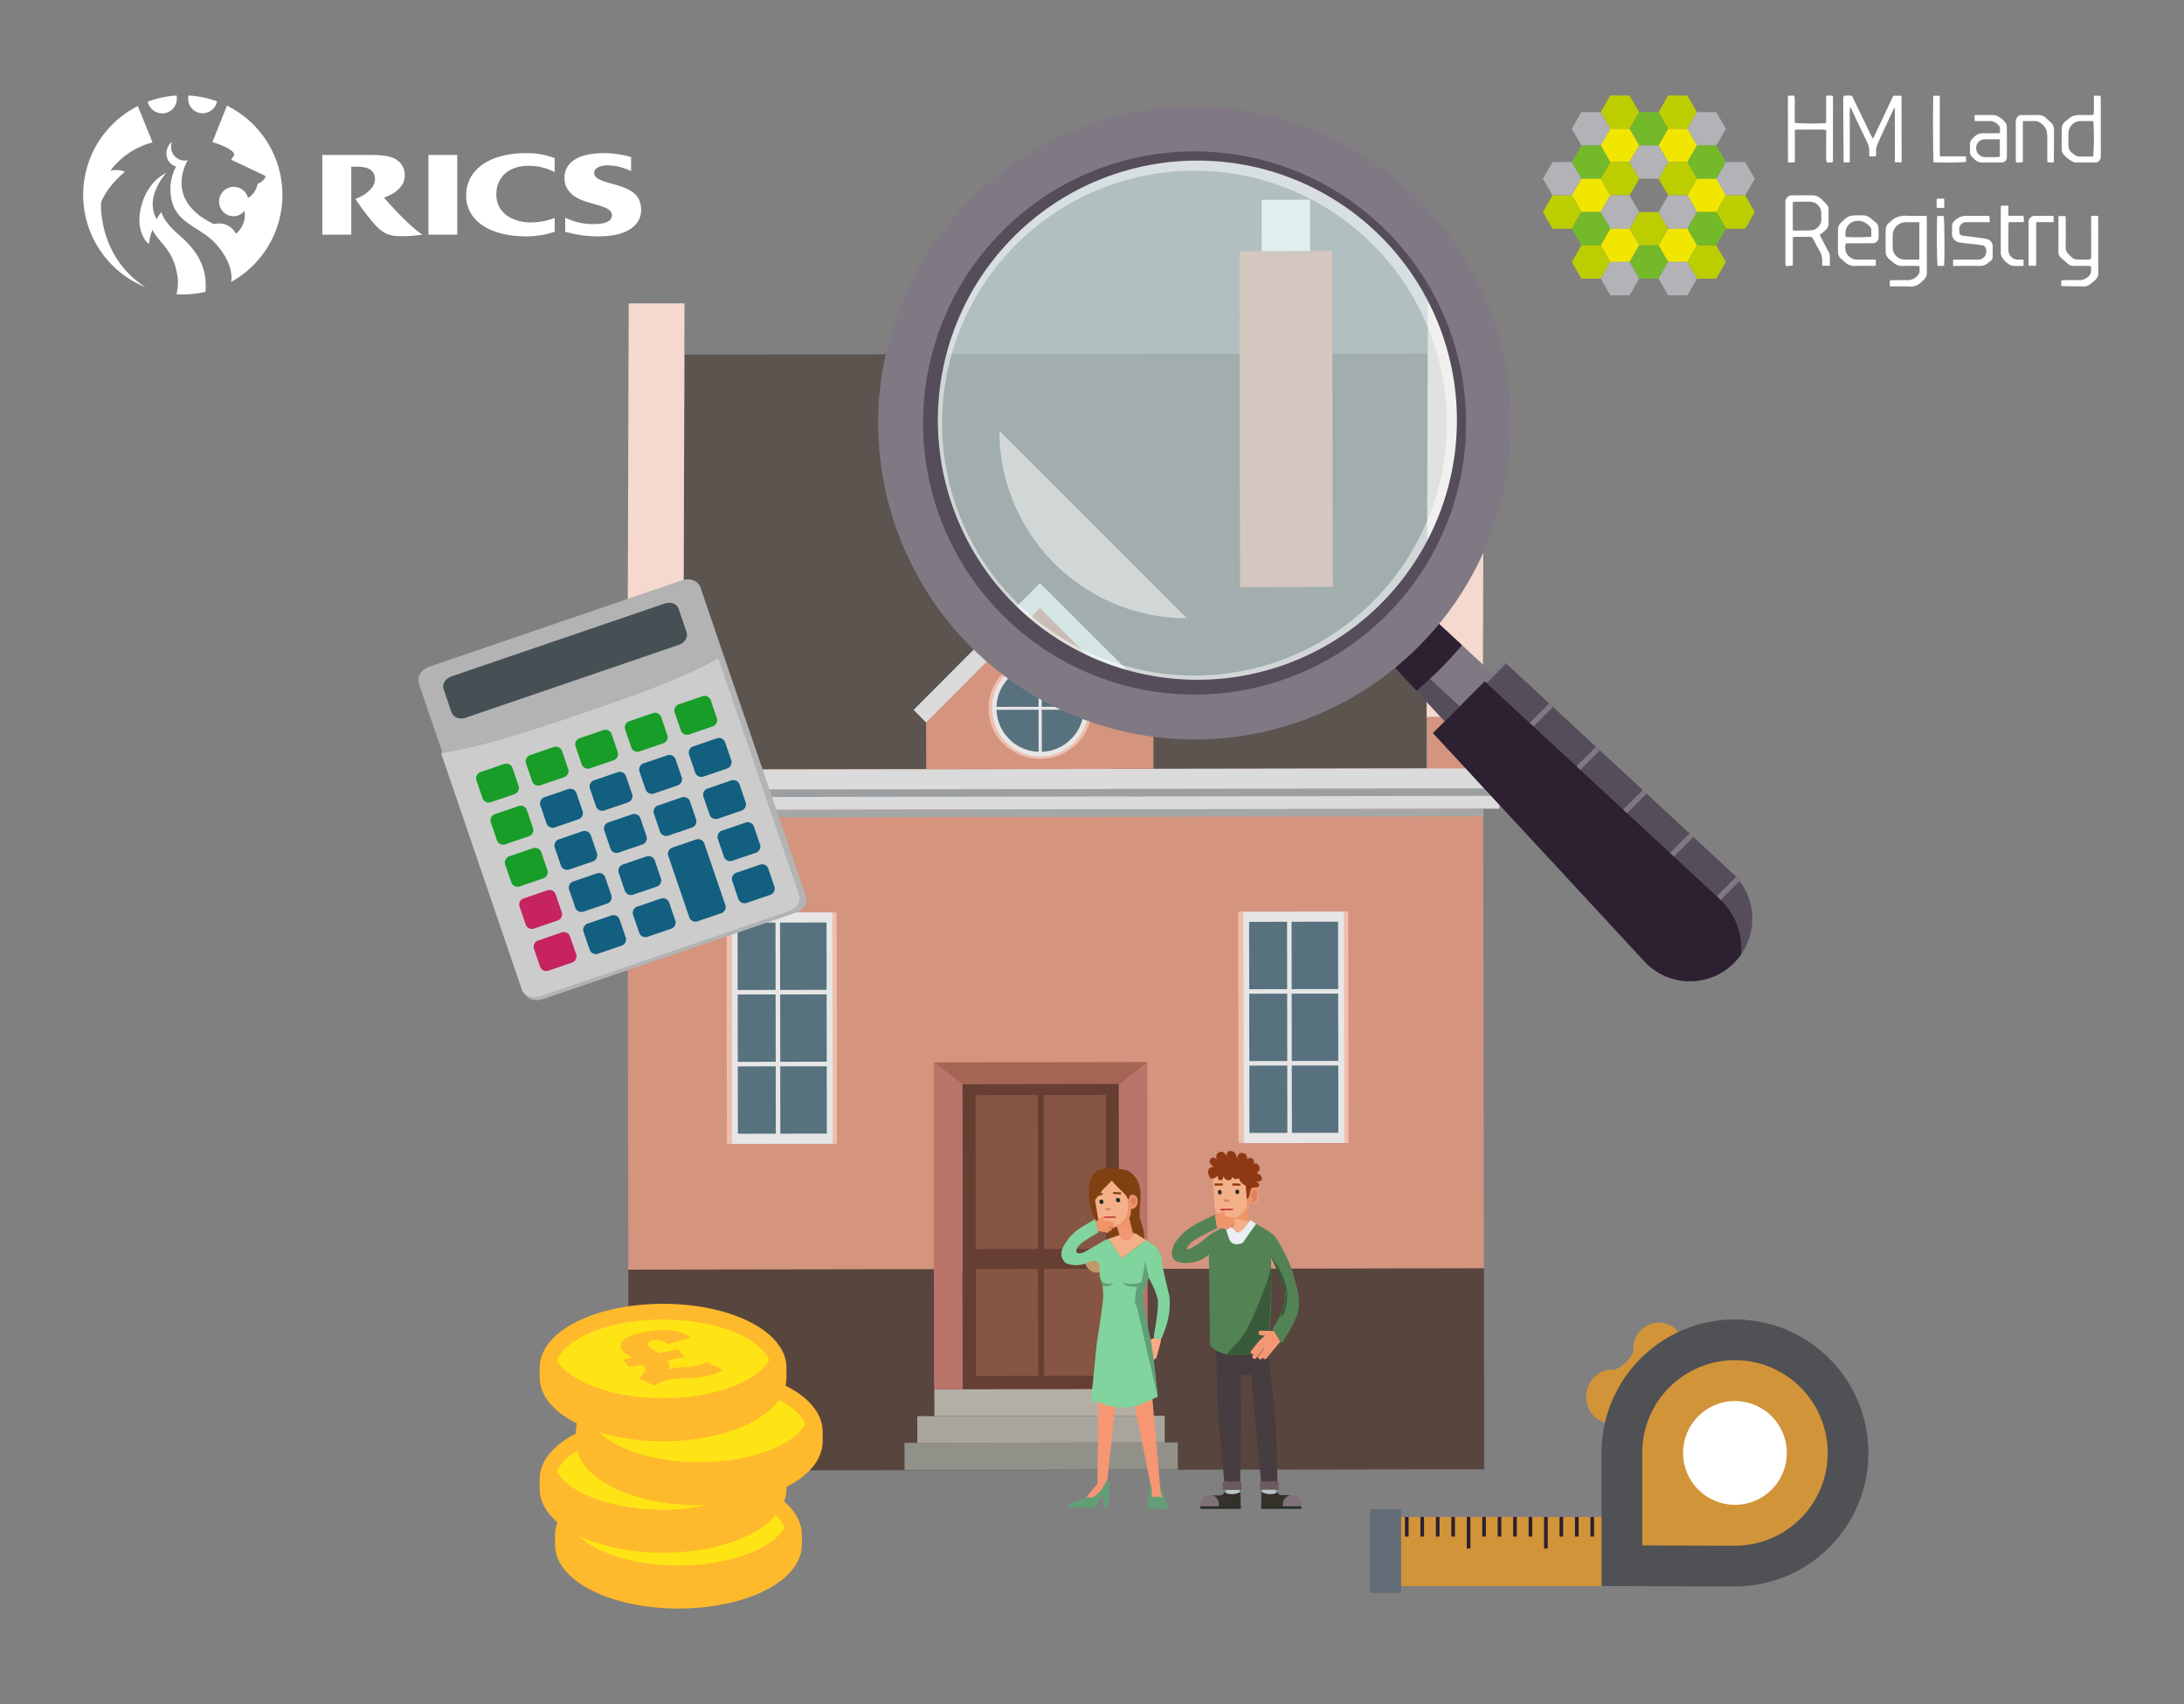 <svg xmlns="http://www.w3.org/2000/svg" xmlns:xlink="http://www.w3.org/1999/xlink" width="750" height="585" viewBox="0 0 750 585">
  <rect x="0" y="0" width="750" height="585" fill="#808080" stroke="none"/>
  <defs>
    <style>
      .cls-1 {
        fill: none;
      }

      .cls-2 {
        fill: #5b544f;
      }

      .cls-3 {
        fill: #f5d8ce;
      }

      .cls-4 {
        fill: #d4947e;
      }

      .cls-5 {
        fill: #58453d;
      }

      .cls-6 {
        fill: #f5f5f5;
      }

      .cls-7 {
        fill: #efbead;
      }

      .cls-8 {
        fill: #e6e6e6;
      }

      .cls-9 {
        fill: #58717f;
      }

      .cls-10 {
        fill: #b3afa4;
      }

      .cls-11 {
        fill: #a8a69c;
      }

      .cls-12 {
        fill: #929189;
      }

      .cls-13 {
        fill: #663f32;
      }

      .cls-14 {
        fill: #875543;
      }

      .cls-15 {
        fill: #c3996b;
      }

      .cls-16 {
        fill: #bb746a;
      }

      .cls-17 {
        fill: #a56555;
      }

      .cls-18 {
        fill: #dadbda;
      }

      .cls-19 {
        fill: #a4a7a8;
      }

      .cls-20 {
        fill: #9c9fa1;
      }

      .cls-21 {
        fill: #bb7965;
      }

      .cls-22 {
        fill: #d2e9eb;
        opacity: 0.6;
      }

      .cls-23 {
        fill: #807983;
      }

      .cls-24 {
        fill: #564d5a;
      }

      .cls-25 {
        fill: #2c2031;
      }

      .cls-26, .cls-33, .cls-63 {
        fill: #fff;
      }

      .cls-26 {
        fill-opacity: 0.5;
      }

      .cls-27 {
        fill: #ffe415;
      }

      .cls-28 {
        fill: #ffb92c;
      }

      .cls-29 {
        isolation: isolate;
      }

      .cls-30 {
        clip-path: url(#clip-path);
      }

      .cls-31 {
        fill: #d29439;
      }

      .cls-32 {
        fill: #4f5155;
      }

      .cls-34 {
        fill: #616c76;
      }

      .cls-35 {
        fill: #b3b3b3;
      }

      .cls-36 {
        fill: #454f54;
      }

      .cls-37 {
        fill: #ccc;
      }

      .cls-38 {
        fill: #179d28;
      }

      .cls-39 {
        fill: #c62360;
      }

      .cls-40 {
        fill: #125f80;
      }

      .cls-41 {
        fill: #804012;
      }

      .cls-42 {
        fill: #f69672;
      }

      .cls-43 {
        fill: #faaa83;
      }

      .cls-44 {
        fill: #81d49d;
      }

      .cls-45 {
        fill: #619f76;
      }

      .cls-46 {
        fill: #f4b089;
      }

      .cls-47 {
        fill: #f49774;
      }

      .cls-48 {
        fill: #ef9369;
      }

      .cls-49 {
        fill: #db8061;
      }

      .cls-50 {
        fill: #d08564;
      }

      .cls-51 {
        fill: #272c26;
      }

      .cls-52 {
        fill: #bd1b25;
      }

      .cls-53 {
        fill: #538255;
      }

      .cls-54 {
        fill: #8f3914;
      }

      .cls-55 {
        fill: #bcc3c6;
      }

      .cls-56 {
        fill: #473c3f;
      }

      .cls-57 {
        fill: #34312b;
      }

      .cls-58 {
        fill: #807178;
      }

      .cls-59 {
        fill: #282e27;
      }

      .cls-60 {
        fill: #6b5a5e;
      }

      .cls-61 {
        fill: #3a5b3b;
      }

      .cls-62 {
        fill: #ebeef2;
      }

      .cls-63 {
        fill-rule: evenodd;
      }

      .cls-64 {
        fill: #bcce00;
      }

      .cls-65 {
        fill: #b3b2b7;
      }

      .cls-66 {
        fill: #74b92a;
      }

      .cls-67 {
        fill: #f1e600;
      }
    </style>
    <clipPath id="clip-path">
      <polygon class="cls-1" points="221.72 476.223 208.02 459.691 235.58 454.831 249.28 471.363 221.72 476.223"/>
    </clipPath>
  </defs>
  <title>auction-circles2-big</title>
  <g id="Layer_2" data-name="Layer 2">
    <g>
      <g>
        <g id="Symbol_9_0_Layer2_0_MEMBER_8_MEMBER_0_FILL" data-name="Symbol 9 0 Layer2 0 MEMBER 8 MEMBER 0 FILL">
          <path class="cls-2" d="M235.098,121.752l-.7,142.463,255.384-.39.424-142.462Z"/>
        </g>
        <g id="Symbol_9_0_Layer2_0_MEMBER_8_MEMBER_1_FILL" data-name="Symbol 9 0 Layer2 0 MEMBER 8 MEMBER 1 FILL">
          <path class="cls-3" d="M235.071,104.139l-19.172.029-.424,142.462,19.172-.029Z"/>
        </g>
        <g id="Symbol_9_0_Layer2_0_MEMBER_8_MEMBER_2_FILL" data-name="Symbol 9 0 Layer2 0 MEMBER 8 MEMBER 2 FILL">
          <path class="cls-3" d="M490.363,103.749l-.424,142.462,19.264-.029.424-142.462Z"/>
        </g>
        <g id="Symbol_9_0_Layer2_0_MEMBER_8_MEMBER_3_FILL" data-name="Symbol 9 0 Layer2 0 MEMBER 8 MEMBER 3 FILL">
          <path class="cls-4" d="M509.295,246.182l-19.264.029.027,17.613-255.384.39-.027-17.613-19.172.029.289,189.337,293.82-.449Z"/>
        </g>
        <g id="Symbol_9_0_Layer2_0_MEMBER_8_MEMBER_4_FILL" data-name="Symbol 9 0 Layer2 0 MEMBER 8 MEMBER 4 FILL">
          <path class="cls-5" d="M215.763,435.876l.105,68.983,293.82-.449-.105-68.983Z"/>
        </g>
        <g id="Symbol_9_0_Layer2_0_MEMBER_8_MEMBER_5_FILL" data-name="Symbol 9 0 Layer2 0 MEMBER 8 MEMBER 5 FILL">
          <path class="cls-4" d="M457.672,201.495l-.176-115.308-31.831.049.176,115.308Z"/>
        </g>
        <g id="Symbol_9_0_Layer2_0_MEMBER_8_MEMBER_6_FILL" data-name="Symbol 9 0 Layer2 0 MEMBER 8 MEMBER 6 FILL">
          <path class="cls-6" d="M449.855,68.585l-16.604.025.027,17.613,16.604-.025Z"/>
        </g>
        <g id="Symbol_9_0_Layer2_0_MEMBER_8_MEMBER_7_MEMBER_0_FILL" data-name="Symbol 9 0 Layer2 0 MEMBER 8 MEMBER 7 MEMBER 0 FILL">
          <path class="cls-7" d="M462.98,312.942l-1.743.003.121,79.441,1.743-.003Z"/>
        </g>
        <g id="Symbol_9_0_Layer2_0_MEMBER_8_MEMBER_7_MEMBER_1_FILL" data-name="Symbol 9 0 Layer2 0 MEMBER 8 MEMBER 7 MEMBER 1 FILL">
          <path class="cls-7" d="M426.929,312.998l-1.743.003.121,79.441,1.743-.003Z"/>
        </g>
        <g id="Symbol_9_0_Layer2_0_MEMBER_8_MEMBER_7_MEMBER_2_FILL" data-name="Symbol 9 0 Layer2 0 MEMBER 8 MEMBER 7 MEMBER 2 FILL">
          <path class="cls-8" d="M426.929,312.998l.121,79.441,34.583-.053-.121-79.441Z"/>
        </g>
        <g id="Symbol_9_0_Layer2_0_MEMBER_8_MEMBER_7_MEMBER_3_FILL" data-name="Symbol 9 0 Layer2 0 MEMBER 8 MEMBER 7 MEMBER 3 FILL">
          <path class="cls-9" d="M443.613,365.81l.035,23.117,15.961-.024-.035-23.117-15.962.024m15.921-26.26-.035-23.117-15.962.024.035,23.117,15.962-.024m.002,1.559-15.962.024.035,23.117,15.961-.024L459.537,341.11m-30.547.047.035,23.117,13.026-.02-.035-23.117-13.026.02m.038,24.676.035,23.117,13.026-.02-.035-23.117-13.026.02m-.075-49.352.035,23.117,13.026-.02-.035-23.117Z"/>
        </g>
        <g id="Symbol_9_0_Layer2_0_MEMBER_8_MEMBER_8_MEMBER_0_FILL" data-name="Symbol 9 0 Layer2 0 MEMBER 8 MEMBER 8 MEMBER 0 FILL">
          <path class="cls-7" d="M287.311,313.211l-1.743.003.121,79.441,1.743-.003Z"/>
        </g>
        <g id="Symbol_9_0_Layer2_0_MEMBER_8_MEMBER_8_MEMBER_1_FILL" data-name="Symbol 9 0 Layer2 0 MEMBER 8 MEMBER 8 MEMBER 1 FILL">
          <path class="cls-7" d="M251.26,313.266l-1.743.003.121,79.441,1.743-.003Z"/>
        </g>
        <g id="Symbol_9_0_Layer2_0_MEMBER_8_MEMBER_8_MEMBER_2_FILL" data-name="Symbol 9 0 Layer2 0 MEMBER 8 MEMBER 8 MEMBER 2 FILL">
          <path class="cls-8" d="M285.965,392.654l-.121-79.441-34.583.053.121,79.441Z"/>
        </g>
        <g id="Symbol_9_0_Layer2_0_MEMBER_8_MEMBER_8_MEMBER_3_FILL" data-name="Symbol 9 0 Layer2 0 MEMBER 8 MEMBER 8 MEMBER 3 FILL">
          <path class="cls-9" d="M253.359,366.101l.035,23.117,13.026-.02-.035-23.117-13.026.02m30.547-.047-15.961.024.035,23.117,15.961-.024-.035-23.117m-17.561-26.209-.035-23.117-13.026.02.035,23.117,13.026-.02m.002,1.56-13.026.02.035,23.117,13.026-.02-.035-23.117m17.521-.027-15.961.024.035,23.117,15.961-.024-.035-23.117m-.038-24.676-15.962.024.035,23.117,15.961-.024Z"/>
        </g>
        <g id="Symbol_9_0_Layer2_0_MEMBER_8_MEMBER_9_FILL" data-name="Symbol 9 0 Layer2 0 MEMBER 8 MEMBER 9 FILL">
          <path class="cls-10" d="M394.169,486.056l-.014-9.265-73.295.112.014,9.265Z"/>
        </g>
        <g id="Symbol_9_0_Layer2_0_MEMBER_8_MEMBER_10_FILL" data-name="Symbol 9 0 Layer2 0 MEMBER 8 MEMBER 10 FILL">
          <path class="cls-11" d="M399.962,495.221l-.014-9.173-84.945.13.014,9.173Z"/>
        </g>
        <g id="Symbol_9_0_Layer2_0_MEMBER_8_MEMBER_11_FILL" data-name="Symbol 9 0 Layer2 0 MEMBER 8 MEMBER 11 FILL">
          <path class="cls-12" d="M404.472,504.479l-.014-9.265-93.843.143.014,9.265Z"/>
        </g>
        <g id="Symbol_9_0_Layer2_0_MEMBER_8_MEMBER_12_MEMBER_0_FILL" data-name="Symbol 9 0 Layer2 0 MEMBER 8 MEMBER 12 MEMBER 0 FILL">
          <path class="cls-13" d="M384.359,369.387l-53.939.082.164,107.419,53.939-.082Z"/>
        </g>
        <g id="Symbol_9_0_Layer2_0_MEMBER_8_MEMBER_12_MEMBER_1_MEMBER_0_FILL" data-name="Symbol 9 0 Layer2 0 MEMBER 8 MEMBER 12 MEMBER 1 MEMBER 0 FILL">
          <path class="cls-14" d="M356.471,428.781l-.081-52.838-21.374.033.081,52.838Z"/>
        </g>
        <g id="Symbol_9_0_Layer2_0_MEMBER_8_MEMBER_12_MEMBER_1_MEMBER_1_FILL" data-name="Symbol 9 0 Layer2 0 MEMBER 8 MEMBER 12 MEMBER 1 MEMBER 1 FILL">
          <path class="cls-14" d="M358.409,375.939l.081,52.838,21.374-.033-.081-52.838Z"/>
        </g>
        <g id="Symbol_9_0_Layer2_0_MEMBER_8_MEMBER_12_MEMBER_2_MEMBER_0_FILL" data-name="Symbol 9 0 Layer2 0 MEMBER 8 MEMBER 12 MEMBER 2 MEMBER 0 FILL">
          <path class="cls-14" d="M356.538,472.354l-.056-36.693-21.374.033.056,36.693Z"/>
        </g>
        <g id="Symbol_9_0_Layer2_0_MEMBER_8_MEMBER_12_MEMBER_2_MEMBER_1_FILL" data-name="Symbol 9 0 Layer2 0 MEMBER 8 MEMBER 12 MEMBER 2 MEMBER 1 FILL">
          <path class="cls-14" d="M379.93,472.318l-.056-36.693-21.374.033.056,36.693Z"/>
        </g>
        <g id="Symbol_9_0_Layer2_0_MEMBER_8_MEMBER_13_FILL" data-name="Symbol 9 0 Layer2 0 MEMBER 8 MEMBER 13 FILL">
          <path class="cls-15" d="M381.153,432.596a3.848,3.848,0,0,0-1.289-2.933,4.21,4.21,0,0,0-6.054.009,3.849,3.849,0,0,0-1.28,2.938,3.951,3.951,0,0,0,1.289,3.025,4.141,4.141,0,0,0,3.029,1.28,4.387,4.387,0,0,0,4.305-4.318Z"/>
        </g>
        <g id="Symbol_9_0_Layer2_0_MEMBER_8_MEMBER_14_FILL" data-name="Symbol 9 0 Layer2 0 MEMBER 8 MEMBER 14 FILL">
          <path class="cls-16" d="M330.42,369.469l-9.823-4.755.171,112.189,9.816-.015Z"/>
        </g>
        <g id="Symbol_9_0_Layer2_0_MEMBER_8_MEMBER_15_FILL" data-name="Symbol 9 0 Layer2 0 MEMBER 8 MEMBER 15 FILL">
          <path class="cls-16" d="M393.984,364.602l-9.808,4.785.164,107.419,9.816-.015Z"/>
        </g>
        <g id="Symbol_9_0_Layer2_0_MEMBER_8_MEMBER_16_FILL" data-name="Symbol 9 0 Layer2 0 MEMBER 8 MEMBER 16 FILL">
          <path class="cls-17" d="M320.781,364.714l9.827,7.507,53.939-.082,9.437-7.537Z"/>
        </g>
        <g id="Symbol_9_0_Layer2_0_MEMBER_8_MEMBER_17_MEMBER_0_FILL" data-name="Symbol 9 0 Layer2 0 MEMBER 8 MEMBER 17 MEMBER 0 FILL">
          <path class="cls-18" d="M334.948,270.941l.011,6.972,179.98-.275-.011-6.972Z"/>
        </g>
        <g id="Symbol_9_0_Layer2_0_MEMBER_8_MEMBER_17_MEMBER_1_FILL" data-name="Symbol 9 0 Layer2 0 MEMBER 8 MEMBER 17 MEMBER 1 FILL">
          <path class="cls-18" d="M349.156,264.039l.01,6.88,171.265-.262-.01-6.88Z"/>
        </g>
        <g id="Symbol_9_0_Layer2_0_MEMBER_8_MEMBER_17_MEMBER_2_FILL" data-name="Symbol 9 0 Layer2 0 MEMBER 8 MEMBER 17 MEMBER 2 FILL">
          <path class="cls-19" d="M331.748,277.917l.004,2.569,177.595-.271-.004-2.569Z"/>
        </g>
        <g id="Symbol_9_0_Layer2_0_MEMBER_8_MEMBER_17_MEMBER_3_FILL" data-name="Symbol 9 0 Layer2 0 MEMBER 8 MEMBER 17 MEMBER 3 FILL">
          <path class="cls-20" d="M336.874,270.938l.004,2.568,178.054-.272-.004-2.568Z"/>
        </g>
        <g id="Symbol_9_0_Layer2_0_MEMBER_8_MEMBER_17_MEMBER_4_FILL" data-name="Symbol 9 0 Layer2 0 MEMBER 8 MEMBER 17 MEMBER 4 FILL">
          <path class="cls-18" d="M388.714,277.83l-.011-6.972-178.42.273.011,6.972Z"/>
        </g>
        <g id="Symbol_9_0_Layer2_0_MEMBER_8_MEMBER_17_MEMBER_5_FILL" data-name="Symbol 9 0 Layer2 0 MEMBER 8 MEMBER 17 MEMBER 5 FILL">
          <path class="cls-18" d="M380.356,270.872l-.011-6.88-175.302.268.011,6.88Z"/>
        </g>
        <g id="Symbol_9_0_Layer2_0_MEMBER_8_MEMBER_17_MEMBER_6_FILL" data-name="Symbol 9 0 Layer2 0 MEMBER 8 MEMBER 17 MEMBER 6 FILL">
          <path class="cls-19" d="M397.8,280.385l-.004-2.568-182.732.279.004,2.568Z"/>
        </g>
        <g id="Symbol_9_0_Layer2_0_MEMBER_8_MEMBER_17_MEMBER_7_FILL" data-name="Symbol 9 0 Layer2 0 MEMBER 8 MEMBER 17 MEMBER 7 FILL">
          <path class="cls-20" d="M392.652,273.421l-.004-2.568-182.365.279.004,2.568Z"/>
        </g>
        <g id="Symbol_9_0_Layer2_0_MEMBER_8_MEMBER_18_FILL" data-name="Symbol 9 0 Layer2 0 MEMBER 8 MEMBER 18 FILL">
          <path class="cls-4" d="M357.134,202.199l-39.106,42.074.03,19.814,78.065-.119-.03-19.814Z"/>
        </g>
        <g id="Symbol_9_0_Layer2_0_MEMBER_8_MEMBER_19_FILL" data-name="Symbol 9 0 Layer2 0 MEMBER 8 MEMBER 19 FILL">
          <path class="cls-21" d="M356.679,204.86l-3.385,5.784,35.463,35.263-.014-9.082Z"/>
        </g>
        <g id="Symbol_9_0_Layer2_0_MEMBER_8_MEMBER_20_FILL" data-name="Symbol 9 0 Layer2 0 MEMBER 8 MEMBER 20 FILL">
          <path class="cls-18" d="M318.034,248.033l39.11-39.23,39.23,39.11,4.305-4.318-43.548-43.415L313.716,243.729Z"/>
        </g>
        <g id="Symbol_9_0_Layer2_0_MEMBER_8_MEMBER_21_MEMBER_0_FILL" data-name="Symbol 9 0 Layer2 0 MEMBER 8 MEMBER 21 MEMBER 0 FILL">
          <path class="cls-7" d="M357.17,225.774a16.985,16.985,0,0,0-12.468,5.156,16.435,16.435,0,0,0-5.21,12.3,16.627,16.627,0,0,0,5.248,12.284,17.947,17.947,0,0,0,24.951-.038,16.627,16.627,0,0,0,5.21-12.3,16.435,16.435,0,0,0-5.248-12.284A16.985,16.985,0,0,0,357.17,225.774Z"/>
        </g>
        <g id="Symbol_9_0_Layer2_0_MEMBER_8_MEMBER_21_MEMBER_1_FILL" data-name="Symbol 9 0 Layer2 0 MEMBER 8 MEMBER 21 MEMBER 1 FILL">
          <path class="cls-8" d="M357.171,226.691a15.892,15.892,0,0,0-11.643,4.88,15.698,15.698,0,0,0-4.844,11.658,16.512,16.512,0,0,0,33.024-.05,15.698,15.698,0,0,0-4.88-11.643A15.892,15.892,0,0,0,357.171,226.691Z"/>
        </g>
        <g id="Symbol_9_0_Layer2_0_MEMBER_8_MEMBER_21_MEMBER_2_MEMBER_0_FILL" data-name="Symbol 9 0 Layer2 0 MEMBER 8 MEMBER 21 MEMBER 2 MEMBER 0 FILL">
          <path class="cls-9" d="M356.647,243.663l-14.402.022a14.445,14.445,0,0,0,4.419,10.084,14.286,14.286,0,0,0,10.005,4.296Z"/>
        </g>
        <g id="Symbol_9_0_Layer2_0_MEMBER_8_MEMBER_21_MEMBER_2_MEMBER_1_FILL" data-name="Symbol 9 0 Layer2 0 MEMBER 8 MEMBER 21 MEMBER 2 MEMBER 1 FILL">
          <path class="cls-9" d="M356.645,242.654l-.022-14.402a14.287,14.287,0,0,0-9.992,4.327,14.446,14.446,0,0,0-4.388,10.097Z"/>
        </g>
        <g id="Symbol_9_0_Layer2_0_MEMBER_8_MEMBER_21_MEMBER_2_MEMBER_2_FILL" data-name="Symbol 9 0 Layer2 0 MEMBER 8 MEMBER 21 MEMBER 2 MEMBER 2 FILL">
          <path class="cls-9" d="M372.15,243.639l-14.402.022.022,14.402a14.287,14.287,0,0,0,9.992-4.327A14.445,14.445,0,0,0,372.15,243.639Z"/>
        </g>
        <g id="Symbol_9_0_Layer2_0_MEMBER_8_MEMBER_21_MEMBER_2_MEMBER_3_FILL" data-name="Symbol 9 0 Layer2 0 MEMBER 8 MEMBER 21 MEMBER 2 MEMBER 3 FILL">
          <path class="cls-9" d="M357.724,228.25l.022,14.402,14.402-.022a14.446,14.446,0,0,0-4.419-10.084A14.287,14.287,0,0,0,357.724,228.25Z"/>
        </g>
      </g>
      <g>
        <circle class="cls-22" cx="410.18" cy="145.268" r="99.026" transform="translate(17.419 332.589) rotate(-45)"/>
        <path class="cls-23" d="M529.081,264.168h0a12.479,12.479,0,0,1-17.648,0l-42.57-45.96,14.258-14.258,45.96,42.57A12.479,12.479,0,0,1,529.081,264.168Z"/>
        <path class="cls-24" d="M472.158,215.515l-3.006,3.006,42.281,45.648a12.447,12.447,0,0,0,10.3,3.557,12.438,12.438,0,0,0-3.616-9.641Z"/>
        <path class="cls-25" d="M486.421,237.164c2.786-2.382,5.51-4.874,8.146-7.51s5.127-5.361,7.51-8.146l-17.064-15.806L470.615,220.1Z"/>
        <path class="cls-26" d="M338.764,73.852a100.998,100.998,0,1,0,142.832,0A100.998,100.998,0,0,0,338.764,73.852ZM471.458,206.545a86.66,86.66,0,1,1,0-122.555A86.66,86.66,0,0,1,471.458,206.545Z"/>
        <path class="cls-24" d="M484.59,217.735a103.858,103.858,0,1,1,30.469-73.439A103.584,103.584,0,0,1,484.59,217.735ZM348.135,81.279a89.119,89.119,0,1,0,63.017-26.145A88.875,88.875,0,0,0,348.135,81.279Z"/>
        <path class="cls-23" d="M487.014,222.102a108.66,108.66,0,1,1,31.878-76.835A108.373,108.373,0,0,1,487.014,222.102ZM344.249,79.337A93.24,93.24,0,1,0,410.18,51.984,92.985,92.985,0,0,0,344.249,79.337Z"/>
        <path class="cls-24" d="M595.481,330.568h0a21.42,21.42,0,0,1-30.292,0L492.118,251.679l24.474-24.474,78.889,73.071A21.42,21.42,0,0,1,595.481,330.568Z"/>
        <g>
          <polygon class="cls-23" points="516.592 227.205 492.118 251.679 492.731 252.341 517.253 227.818 516.592 227.205"/>
          <polygon class="cls-23" points="533.322 242.702 531.999 241.477 506.389 267.086 507.614 268.409 533.322 242.702"/>
          <polygon class="cls-23" points="549.391 257.586 548.068 256.36 521.273 283.155 522.498 284.478 549.391 257.586"/>
          <polygon class="cls-23" points="565.459 272.469 564.136 271.244 536.156 299.224 537.382 300.547 565.459 272.469"/>
          <polygon class="cls-23" points="581.529 287.353 580.206 286.128 551.04 315.293 552.265 316.616 581.529 287.353"/>
          <path class="cls-23" d="M567.38,332.454l29.986-29.986c-.363-.476-.752-.937-1.16-1.389l-30.215,30.215C566.443,331.702,566.904,332.091,567.38,332.454Z"/>
        </g>
        <path class="cls-25" d="M591.091,309.15l-81.217-75.227L492.118,251.679l73.071,78.889a21.339,21.339,0,0,0,32.737-2.952A23.528,23.528,0,0,0,591.091,309.15Z"/>
        <path class="cls-26" d="M407.552,212.247l-64.351-64.351A64.351,64.351,0,0,0,407.552,212.247Z"/>
      </g>
      <g>
        <path class="cls-27" d="M279.067,490.359c0-5.498-5.6-10.415-14.402-13.687,2.426-2.297,3.784-4.862,3.784-7.568,0-9.851-17.972-17.837-40.142-17.837s-40.142,7.986-40.142,17.837c0,5.498,5.6,10.415,14.402,13.687-2.426,2.297-3.784,4.862-3.784,7.568a8.367,8.367,0,0,0,.555,2.965c-5.85,3.099-9.374,7.094-9.374,11.455,0,4.351,3.507,8.337,9.331,11.433-4.19,2.817-6.631,6.192-6.631,9.822,0,9.851,17.972,17.837,40.142,17.837s40.142-7.986,40.142-17.837c0-4.351-3.507-8.337-9.331-11.433,4.19-2.817,6.631-6.192,6.631-9.822a8.369,8.369,0,0,0-.555-2.965C275.542,498.715,279.067,494.72,279.067,490.359Z"/>
        <path class="cls-28" d="M269.739,475.697a12.474,12.474,0,0,0,.349-2.925v-3.128c0-6.25-4.667-11.966-13.141-16.093-7.856-3.826-18.241-5.933-29.242-5.933s-21.386,2.107-29.242,5.933c-8.474,4.127-13.14,9.842-13.14,16.093v3.128c0,6.164,4.541,11.806,12.792,15.919a14.133,14.133,0,0,0-.377,2.911v.571c-8.014,4.096-12.416,9.661-12.416,15.73v3.128c0,4.215,2.125,8.185,6.105,11.591a12.609,12.609,0,0,0-.819,4.442v3.128c0,6.25,4.667,11.966,13.141,16.093,7.856,3.826,18.241,5.933,29.242,5.933s21.386-2.107,29.242-5.933c8.474-4.127,13.14-9.842,13.14-16.093v-3.128c0-4.214-2.123-8.184-6.102-11.589a12.627,12.627,0,0,0,.816-4.444V510.46c8.014-4.096,12.416-9.661,12.416-15.73v-3.128C282.504,485.445,277.973,479.809,269.739,475.697Zm-78.494-8.7c1.228-3.121,4.571-6.151,9.582-8.591,7.134-3.475,16.68-5.388,26.878-5.388s19.744,1.913,26.878,5.388c5.011,2.44,8.354,5.471,9.582,8.591-4.337,7.543-19.403,13.043-36.46,13.043S195.582,474.54,191.245,466.997Zm0,38.259c.998-2.537,3.402-5.013,6.957-7.162,1.37,4.921,5.751,9.355,12.677,12.729,7.856,3.826,18.241,5.933,29.242,5.933,1.075,0,2.143-.026,3.205-.066a74.853,74.853,0,0,1-15.62,1.609C210.649,518.299,195.582,512.799,191.245,505.256Zm78.206,19.161c-4.337,7.543-19.403,13.043-36.46,13.043-14.817,0-28.125-4.153-34.208-10.188,7.818,3.729,18.067,5.784,28.922,5.784,11.001,0,21.386-2.107,29.242-5.933a29.037,29.037,0,0,0,9.478-6.931A12.039,12.039,0,0,1,269.451,524.417Zm-29.33-22.419c-14.892,0-28.267-4.193-34.308-10.277a75.539,75.539,0,0,0,21.892,3.078c11.001,0,21.386-2.107,29.242-5.933,4.757-2.317,8.314-5.134,10.519-8.266,4.749,2.399,7.926,5.333,9.114,8.355C272.245,496.498,257.178,501.998,240.121,501.998Z"/>
        <g class="cls-29">
          <g class="cls-30">
            <path class="cls-28" d="M222.105,457.207q-.117.021-.234.042a25.979,25.979,0,0,0-6.01,1.656,4.614,4.614,0,0,0-2.52,2.264,2.527,2.527,0,0,0,.62,2.695,5.465,5.465,0,0,0,.853.834c.193.135.987.632,2.359,1.484l-3.284.589,2.21,2.594,4.554-.833q.387.394.463.485c.924,1.09.324,2.459-1.825,4.101l5.457,2.569a15.193,15.193,0,0,1,5.417-2.129c.633-.112,1.271-.194,1.853-.247.606-.047,2.211-.131,4.81-.232a39.705,39.705,0,0,0,5.015-.496,24.43,24.43,0,0,0,3.368-.853,20.97,20.97,0,0,0,3.179-1.446l-5.73-2.68a17.719,17.719,0,0,1-1.974.855,16.413,16.413,0,0,1-2.001.482,39.082,39.082,0,0,1-4.183.429,26.438,26.438,0,0,0-2.976.295c-.043.008-.086.015-.128.023a15.246,15.246,0,0,0-1.99.52,2.472,2.472,0,0,0,.553-1.45,3.629,3.629,0,0,0-.73-1.781l5.874-1.066-2.193-2.597-6.659,1.214c-1.385-.82-2.237-1.336-2.551-1.569a4.59,4.59,0,0,1-.806-.753c-.435-.5-.494-.937-.214-1.305a2.84,2.84,0,0,1,1.724-.791,5.804,5.804,0,0,1,2.192.041,8.44,8.44,0,0,1,2.769,1.272l7.844-2.169a13.135,13.135,0,0,0-4.089-1.964,17.737,17.737,0,0,0-4.91-.716,35.527,35.527,0,0,0-6.108.629"/>
          </g>
        </g>
      </g>
      <g>
        <path class="cls-31" d="M553.496,470.276c3.27.071,7.464-4.844,7.464-6.966a8.757,8.757,0,1,1,17.487,0c0,2.304-5.081,4.992-11.1,7.249-3.595,7.795-10.397,18.199-13.851,18.199a9.002,9.002,0,0,1-8.743-9.241C544.753,474.413,548.669,470.171,553.496,470.276Z"/>
        <path class="cls-32" d="M549.966,498.804A45.826,45.826,0,1,1,595.792,544.63c-11.896,0-45.826-.136-45.826-.136Z"/>
        <path class="cls-31" d="M563.946,498.804a31.846,31.846,0,1,1,31.846,31.846c-8.267,0-31.846-.095-31.846-.095Z"/>
        <circle class="cls-33" cx="595.792" cy="498.804" r="17.819"/>
        <rect class="cls-31" x="481.109" y="520.793" width="68.857" height="23.701" transform="translate(1031.074 1065.287) rotate(-180)"/>
        <rect class="cls-34" x="470.493" y="518.139" width="10.615" height="28.718" transform="translate(951.602 1064.997) rotate(-180)"/>
        <rect class="cls-25" x="546.164" y="520.793" width="1.252" height="6.73"/>
        <rect class="cls-25" x="540.856" y="520.793" width="1.252" height="6.73"/>
        <rect class="cls-25" x="535.549" y="520.793" width="1.252" height="6.73"/>
        <rect class="cls-25" x="530.242" y="520.793" width="1.252" height="10.821"/>
        <rect class="cls-25" x="524.934" y="520.793" width="1.252" height="6.73"/>
        <rect class="cls-25" x="519.627" y="520.793" width="1.252" height="6.73"/>
        <rect class="cls-25" x="514.319" y="520.793" width="1.252" height="6.73"/>
        <rect class="cls-25" x="509.011" y="520.793" width="1.252" height="6.73"/>
        <rect class="cls-25" x="503.704" y="520.793" width="1.252" height="10.821"/>
        <rect class="cls-25" x="498.396" y="520.793" width="1.252" height="6.73"/>
        <rect class="cls-25" x="493.088" y="520.793" width="1.252" height="6.73"/>
        <rect class="cls-25" x="487.781" y="520.793" width="1.252" height="6.73"/>
        <rect class="cls-25" x="482.473" y="520.793" width="1.252" height="6.73"/>
      </g>
      <g>
        <path class="cls-35" d="M276.738,307.633c.766,2.243-.787,4.805-3.471,5.722l-86.971,29.713c-2.683.917-5.48-.159-6.247-2.402l-36.221-106.02c-.766-2.243.787-4.805,3.471-5.722L234.27,199.211c2.683-.917,5.48.159,6.246,2.402Z"/>
        <path class="cls-36" d="M155.074,244.606c.582,1.704,2.707,2.521,4.745,1.825l73.321-25.049c2.039-.697,3.219-2.643,2.637-4.347l-2.741-8.024c-.582-1.704-2.707-2.521-4.745-1.825L154.97,232.235c-2.039.697-3.219,2.643-2.637,4.347Z"/>
        <path class="cls-37" d="M200.408,244.746c-17.523,5.987-34.334,11.641-48.945,13.788l27.732,81.173c.755,2.209,3.508,3.268,6.15,2.365L270.972,312.818c2.642-.903,4.172-3.425,3.417-5.634L246.657,226.011C233.787,233.254,217.931,238.759,200.408,244.746Z"/>
        <path class="cls-38" d="M178.147,269.964a2.279,2.279,0,0,1-1.658,2.734l-7.738,2.644a2.279,2.279,0,0,1-2.985-1.148l-2.21-6.469a2.279,2.279,0,0,1,1.658-2.734l7.738-2.643a2.279,2.279,0,0,1,2.984,1.148Z"/>
        <path class="cls-38" d="M195.169,264.148a2.279,2.279,0,0,1-1.658,2.734l-7.738,2.644a2.279,2.279,0,0,1-2.984-1.148l-2.21-6.469a2.279,2.279,0,0,1,1.658-2.734l7.738-2.644a2.279,2.279,0,0,1,2.984,1.148Z"/>
        <path class="cls-38" d="M212.19,258.333a2.279,2.279,0,0,1-1.658,2.734l-7.738,2.644a2.279,2.279,0,0,1-2.984-1.148l-2.21-6.469a2.279,2.279,0,0,1,1.658-2.734l7.738-2.644a2.279,2.279,0,0,1,2.985,1.148Z"/>
        <path class="cls-38" d="M229.212,252.518a2.279,2.279,0,0,1-1.658,2.734l-7.738,2.644a2.279,2.279,0,0,1-2.985-1.148l-2.21-6.469a2.279,2.279,0,0,1,1.658-2.734l7.738-2.644a2.279,2.279,0,0,1,2.984,1.148Z"/>
        <path class="cls-38" d="M246.233,246.703a2.279,2.279,0,0,1-1.658,2.734l-7.738,2.644a2.279,2.279,0,0,1-2.985-1.148l-2.21-6.469A2.279,2.279,0,0,1,233.3,241.73l7.738-2.644a2.279,2.279,0,0,1,2.984,1.148Z"/>
        <path class="cls-38" d="M183.087,284.422a2.279,2.279,0,0,1-1.658,2.734l-7.738,2.644a2.279,2.279,0,0,1-2.985-1.148l-2.21-6.469a2.279,2.279,0,0,1,1.658-2.734l7.738-2.644a2.279,2.279,0,0,1,2.985,1.148Z"/>
        <path class="cls-38" d="M188.026,298.88a2.279,2.279,0,0,1-1.658,2.734l-7.738,2.644a2.279,2.279,0,0,1-2.984-1.148l-2.21-6.469a2.279,2.279,0,0,1,1.658-2.734l7.738-2.644a2.279,2.279,0,0,1,2.985,1.148Z"/>
        <path class="cls-39" d="M192.966,313.339a2.279,2.279,0,0,1-1.658,2.734l-7.738,2.644a2.279,2.279,0,0,1-2.984-1.148l-2.21-6.469a2.279,2.279,0,0,1,1.658-2.734l7.738-2.644a2.279,2.279,0,0,1,2.984,1.148Z"/>
        <path class="cls-39" d="M197.906,327.797a2.279,2.279,0,0,1-1.658,2.734l-7.738,2.644a2.279,2.279,0,0,1-2.985-1.148l-2.21-6.469a2.279,2.279,0,0,1,1.658-2.734l7.738-2.644a2.279,2.279,0,0,1,2.984,1.148Z"/>
        <g>
          <path class="cls-40" d="M200.108,278.607a2.279,2.279,0,0,1-1.658,2.734l-7.738,2.644a2.279,2.279,0,0,1-2.985-1.148l-2.21-6.469a2.279,2.279,0,0,1,1.658-2.734l7.738-2.644a2.279,2.279,0,0,1,2.984,1.148Z"/>
          <path class="cls-40" d="M217.13,272.792a2.279,2.279,0,0,1-1.658,2.734l-7.738,2.644a2.279,2.279,0,0,1-2.985-1.148l-2.21-6.469a2.279,2.279,0,0,1,1.658-2.734l7.738-2.644a2.279,2.279,0,0,1,2.985,1.148Z"/>
          <path class="cls-40" d="M234.151,266.976a2.279,2.279,0,0,1-1.658,2.734l-7.738,2.644a2.279,2.279,0,0,1-2.985-1.148l-2.21-6.469a2.279,2.279,0,0,1,1.658-2.734l7.738-2.644a2.279,2.279,0,0,1,2.985,1.148Z"/>
          <path class="cls-40" d="M251.173,261.161a2.279,2.279,0,0,1-1.658,2.734l-7.738,2.644a2.279,2.279,0,0,1-2.984-1.148l-2.21-6.469a2.279,2.279,0,0,1,1.658-2.734l7.738-2.644a2.279,2.279,0,0,1,2.984,1.148Z"/>
          <path class="cls-40" d="M205.048,293.065a2.279,2.279,0,0,1-1.658,2.734l-7.738,2.644a2.279,2.279,0,0,1-2.984-1.148l-2.21-6.469a2.279,2.279,0,0,1,1.658-2.734l7.738-2.644a2.279,2.279,0,0,1,2.985,1.148Z"/>
          <path class="cls-40" d="M222.069,287.25a2.279,2.279,0,0,1-1.658,2.734l-7.738,2.643a2.279,2.279,0,0,1-2.985-1.148l-2.21-6.469a2.279,2.279,0,0,1,1.658-2.734l7.738-2.644a2.279,2.279,0,0,1,2.985,1.148Z"/>
          <path class="cls-40" d="M239.091,281.435a2.279,2.279,0,0,1-1.658,2.734l-7.738,2.644a2.279,2.279,0,0,1-2.984-1.148l-2.21-6.469a2.279,2.279,0,0,1,1.658-2.734l7.738-2.644a2.279,2.279,0,0,1,2.985,1.148Z"/>
          <path class="cls-40" d="M256.112,275.62a2.279,2.279,0,0,1-1.658,2.734l-7.738,2.644a2.279,2.279,0,0,1-2.985-1.148l-2.21-6.469a2.279,2.279,0,0,1,1.658-2.734l7.738-2.644a2.279,2.279,0,0,1,2.985,1.148Z"/>
          <path class="cls-40" d="M209.988,307.523a2.279,2.279,0,0,1-1.658,2.734l-7.738,2.644a2.279,2.279,0,0,1-2.984-1.148l-2.21-6.469a2.279,2.279,0,0,1,1.658-2.734l7.738-2.643a2.279,2.279,0,0,1,2.985,1.148Z"/>
          <path class="cls-40" d="M227.009,301.708a2.279,2.279,0,0,1-1.658,2.734l-7.738,2.644a2.279,2.279,0,0,1-2.985-1.148l-2.21-6.469a2.279,2.279,0,0,1,1.658-2.734l7.738-2.644a2.279,2.279,0,0,1,2.984,1.148Z"/>
          <path class="cls-40" d="M249.138,310.844a2.279,2.279,0,0,1-1.658,2.734l-7.738,2.644a2.279,2.279,0,0,1-2.985-1.148l-7.318-21.421a2.279,2.279,0,0,1,1.658-2.734l7.738-2.644a2.279,2.279,0,0,1,2.984,1.148Z"/>
          <path class="cls-40" d="M261.052,290.078a2.279,2.279,0,0,1-1.658,2.734l-7.738,2.644a2.279,2.279,0,0,1-2.984-1.148l-2.21-6.469a2.279,2.279,0,0,1,1.658-2.734l7.738-2.644a2.279,2.279,0,0,1,2.985,1.148Z"/>
          <path class="cls-40" d="M214.927,321.982a2.279,2.279,0,0,1-1.658,2.734l-7.738,2.644a2.279,2.279,0,0,1-2.984-1.148l-2.21-6.469a2.279,2.279,0,0,1,1.658-2.734l7.738-2.644a2.279,2.279,0,0,1,2.985,1.148Z"/>
          <path class="cls-40" d="M231.948,316.167a2.279,2.279,0,0,1-1.658,2.734l-7.738,2.644a2.279,2.279,0,0,1-2.985-1.148l-2.21-6.469a2.279,2.279,0,0,1,1.658-2.734l7.738-2.644a2.279,2.279,0,0,1,2.984,1.148Z"/>
          <path class="cls-40" d="M265.991,304.536a2.279,2.279,0,0,1-1.658,2.734l-7.738,2.644a2.279,2.279,0,0,1-2.984-1.148l-2.21-6.469a2.279,2.279,0,0,1,1.658-2.734l7.738-2.643a2.279,2.279,0,0,1,2.985,1.148Z"/>
        </g>
      </g>
      <g>
        <g>
          <g id="Symbol_1_Newcz_0_Layer2_3_MEMBER_9_MEMBER_0_MEMBER_0_MEMBER_0_FILL" data-name="Symbol 1   Newcz 0 Layer2 3 MEMBER 9 MEMBER 0 MEMBER 0 MEMBER 0 FILL">
            <path class="cls-41" d="M377.346,401.662a10.115,10.115,0,0,1,3.945-.682l3.366.389a10.928,10.928,0,0,1,2.377.426,5.776,5.776,0,0,1,2.23,1.698c4.267,4.295,1.349,11.48,2.252,14.933.758,2.896,4.405,10.389-4.353,10.79-8.013.367-4.949-5.564-8.382-7.895-5.379-3.651-4.779-11.705-4.779-11.705l.02-2.803a7.797,7.797,0,0,1,.616-2.051A5.698,5.698,0,0,1,377.346,401.662Z"/>
          </g>
          <g id="Symbol_1_Newcz_0_Layer2_3_MEMBER_0_MEMBER_0_MEMBER_0_MEMBER_0_FILL" data-name="Symbol 1   Newcz 0 Layer2 3 MEMBER 0 MEMBER 0 MEMBER 0 MEMBER 0 FILL">
            <path class="cls-42" d="M377.2,481.16l5.899.791-2.878,26.691v1.799l-4.388,4.676-3.237-.647,4.245-5.036Z"/>
          </g>
          <g id="Symbol_1_Newcz_0_Layer2_3_MEMBER_1_MEMBER_0_MEMBER_0_MEMBER_0_FILL" data-name="Symbol 1   Newcz 0 Layer2 3 MEMBER 1 MEMBER 0 MEMBER 0 MEMBER 0 FILL">
            <path class="cls-42" d="M399.143,514.254l.576,1.151-4.245-.072v-3.885l-5.899-29.137,6.115-2.662,2.806,31.583Z"/>
          </g>
          <g id="Symbol_1_Newcz_0_Layer2_3_MEMBER_2_MEMBER_0_MEMBER_0_MEMBER_0_FILL" data-name="Symbol 1   Newcz 0 Layer2 3 MEMBER 2 MEMBER 0 MEMBER 0 MEMBER 0 FILL">
            <path class="cls-43" d="M395.186,459.936l.216-.216.863-.36.863-.216a2.153,2.153,0,0,1,1.583.647l-.144,1.007-1.439,5.324-.36.36q-.576.144-.647.935l-.144.288-.36.288-.504-.36-.288.863q-.288.36-.576.288t-.288-.504l.216-1.439h-.144l-.288.791q-.216.504-.576.432a.484.484,0,0,1-.288-.719l1.079-3.597.144-1.295q.072-.504-.432-.216a3.569,3.569,0,0,1-2.158.36l-.144-.288q-.144-.288,0-.432l.072-.072.36-.072v-.072Z"/>
          </g>
          <path class="cls-44" d="M365.971,426.613c2.687-3.994,4.52-4.785,10.219-8.12-.145-.027,1.057,4.567,1.057,4.567-3.221,1.903-6.008,3.595-6.894,4.759-1.958,2.573.237,3.049,2.343,1.854,3.289-1.867,4.37-2.515,5.87-3.407.532-.317,2.23-1.079,2.23-1.079l4.317,6.763,8.49-6.259,2.95,2.086.648.576.863,1.439a6.753,6.753,0,0,1,.863,2.446,17.271,17.271,0,0,1,.288,2.23q.216,1.511,2.374,10.576a25.097,25.097,0,0,1-1.079,10.072,35.081,35.081,0,0,1-1.727,4.533l-1.942-.072q-.576.216-.576-1.151,1.726-9.64,1.295-12.374a24.77,24.77,0,0,0-1.727-4.748l-1.367-2.734-1.439,3.957a10.347,10.347,0,0,0-.576,2.158l-.072,2.518a31.63,31.63,0,0,0,1.151,6.403l1.655,6.835q.72,3.669,2.374,19.065l-5.18,2.446a20.653,20.653,0,0,1-8.274,1.223,17.64,17.64,0,0,1-5.108-1.151l-2.518-.935a1.922,1.922,0,0,0-1.655.791,50.24,50.24,0,0,1,.432-6.763l1.367-13.813q1.583-10.072,2.158-15.036a23.349,23.349,0,0,0-.36-5.971,9.785,9.785,0,0,1-.791-2.518c.341-6.382-1.776-5.201-4.99-3.958-2.682,1.037-6.157.326-6.931-.463C363.517,431.122,364.702,428.498,365.971,426.613Z"/>
          <g id="Symbol_1_Newcz_0_Layer2_3_MEMBER_5_MEMBER_0_MEMBER_0_MEMBER_0_FILL" data-name="Symbol 1   Newcz 0 Layer2 3 MEMBER 5 MEMBER 0 MEMBER 0 MEMBER 0 FILL">
            <path class="cls-45" d="M388.567,440.871a11.879,11.879,0,0,0,2.662-.432q.791-.144,1.007-1.223l1.007-6.115,1.295,5.396-2.014,5.54a42.224,42.224,0,0,0,.72,6.187q1.079,6.475,1.799,9.425.935,3.813,2.518,19.857l-7.051-30.432-.791-1.871.36-4.101.504-1.295-2.806-.216a6.117,6.117,0,0,1-1.439-.576q-.863-.432-.863-.576Z"/>
          </g>
          <g id="Symbol_1_Newcz_0_Layer2_3_MEMBER_6_MEMBER_0_MEMBER_0_MEMBER_0_FILL" data-name="Symbol 1   Newcz 0 Layer2 3 MEMBER 6 MEMBER 0 MEMBER 0 MEMBER 0 FILL">
            <path class="cls-45" d="M381.66,440.727l.863-.072-1.007.504a3.425,3.425,0,0,1-2.878.216l-.36-1.439a4.029,4.029,0,0,0,1.871.719A9.752,9.752,0,0,0,381.66,440.727Z"/>
          </g>
          <g id="Symbol_1_Newcz_0_Layer2_3_MEMBER_7_MEMBER_0_MEMBER_0_MEMBER_0_FILL" data-name="Symbol 1   Newcz 0 Layer2 3 MEMBER 7 MEMBER 0 MEMBER 0 MEMBER 0 FILL">
            <path class="cls-45" d="M380.15,508.139l.144.072q.072,0,.36.288a3.856,3.856,0,0,1,.36,1.942q0,1.007-.576,7.122h-1.295l-.36-4.676-2.734,4.676h-9.137a1.582,1.582,0,0,1,.36-.863q.072-.288,2.95-1.511l2.806-1.223,1.511.144a2.424,2.424,0,0,0,1.367-.432l1.367-1.151a11.296,11.296,0,0,0,1.87-2.59Z"/>
          </g>
          <g id="Symbol_1_Newcz_0_Layer2_3_MEMBER_8_MEMBER_0_MEMBER_0_MEMBER_0_FILL" data-name="Symbol 1   Newcz 0 Layer2 3 MEMBER 8 MEMBER 0 MEMBER 0 MEMBER 0 FILL">
            <path class="cls-45" d="M399.862,513.319a31.443,31.443,0,0,1,1.151,4.676h-6.979l.791-8.345h.288l.36,1.655V514.11a5.978,5.978,0,0,1,2.014-.288,3.671,3.671,0,0,1,1.295.216l.432.216-.72-2.95-.144-1.655.576,1.223A15.443,15.443,0,0,1,399.862,513.319Z"/>
          </g>
          <g id="Symbol_1_Newcz_0_Layer2_3_MEMBER_10_MEMBER_0_MEMBER_0_MEMBER_0_FILL" data-name="Symbol 1   Newcz 0 Layer2 3 MEMBER 10 MEMBER 0 MEMBER 0 MEMBER 0 FILL">
            <path class="cls-46" d="M390.006,423.461l3.525,2.302-8.49,6.187-4.245-6.691,5.755-2.014Z"/>
          </g>
          <g id="Symbol_1_Newcz_0_Layer2_3_MEMBER_11_MEMBER_0_MEMBER_0_MEMBER_0_FILL" data-name="Symbol 1   Newcz 0 Layer2 3 MEMBER 11 MEMBER 0 MEMBER 0 MEMBER 0 FILL">
            <path class="cls-47" d="M389.142,423.317v.144q.144.432-.504,1.367a1.817,1.817,0,0,1-1.223.935,2.042,2.042,0,0,1-1.583-.072,1.451,1.451,0,0,1-1.151-.791v-.072l-1.079-3.669h-.072l3.813-2.734Z"/>
          </g>
          <g id="Symbol_1_Newcz_0_Layer2_3_MEMBER_12_MEMBER_0_MEMBER_0_MEMBER_0_FILL" data-name="Symbol 1   Newcz 0 Layer2 3 MEMBER 12 MEMBER 0 MEMBER 0 MEMBER 0 FILL">
            <path class="cls-46" d="M381.804,405.331a38.275,38.275,0,0,0,3.741,3.885l.863.863a7.351,7.351,0,0,1,.647,1.007,1.665,1.665,0,0,1,.288,1.151,2.064,2.064,0,0,0,.216,1.223q-.071-.074.072-.72l.216-1.511a1.3,1.3,0,0,1,.791-.863,1.575,1.575,0,0,1,1.079.216,1.736,1.736,0,0,1,.719,1.223l.144.72-.144.719-.36.647v.072l-.072.072v.072l-.648.791-.72.072a1.399,1.399,0,0,0-.719.288,7.65,7.65,0,0,1-.647,2.95l.072.216-3.813,2.734a6.169,6.169,0,0,1-5.396-1.295,3.772,3.772,0,0,1-1.079-1.799l-1.007-6.043,2.59-3.525Z"/>
          </g>
          <g id="Symbol_1_Newcz_0_Layer2_3_MEMBER_13_MEMBER_0_MEMBER_0_MEMBER_0_FILL" data-name="Symbol 1   Newcz 0 Layer2 3 MEMBER 13 MEMBER 0 MEMBER 0 MEMBER 0 FILL">
            <path class="cls-48" d="M387.919,410.726a1.232,1.232,0,0,1,1.367-.504,1.848,1.848,0,0,1,1.367,2.086,2.537,2.537,0,0,1-1.079,2.374,1.461,1.461,0,0,1-1.151.288l-.144,1.87a3.184,3.184,0,0,1-.504,1.295l1.079,4.46-1.007-.648a5.722,5.722,0,0,0-1.367-.863,12.042,12.042,0,0,0-3.597.144,7.26,7.26,0,0,1-2.23-.072,5.066,5.066,0,0,0,2.374-.216,8.986,8.986,0,0,0,1.511-.719,7.321,7.321,0,0,0,1.942-1.942,7.909,7.909,0,0,0,.864-4.245L387.2,411.23q0,.072.288.36l.216.432Z"/>
          </g>
          <g id="Symbol_1_Newcz_0_Layer2_3_MEMBER_14_MEMBER_0_MEMBER_0_MEMBER_0_FILL" data-name="Symbol 1   Newcz 0 Layer2 3 MEMBER 14 MEMBER 0 MEMBER 0 MEMBER 0 FILL">
            <path class="cls-49" d="M389.142,411.014a.886.886,0,0,1,.719.36l.144.288-.072,1.079a1.297,1.297,0,0,1-.576,1.007l-.216.144c-.096.096-.144.096-.144,0q-.144-.144-.144-.216l-.072-.072.072-.647q-.144-.216-.288-.216h-.072q-.288,0-.288-.216v-.216a2.916,2.916,0,0,1,.719-1.151Z"/>
          </g>
          <g id="Symbol_1_Newcz_0_Layer2_3_MEMBER_15_MEMBER_0_MEMBER_0_MEMBER_0_FILL" data-name="Symbol 1   Newcz 0 Layer2 3 MEMBER 15 MEMBER 0 MEMBER 0 MEMBER 0 FILL">
            <path class="cls-50" d="M380.581,414.899l1.079-.36-.288.576q-.432.576-.791.576-.72,0-1.151-1.079A1.844,1.844,0,0,0,380.581,414.899Z"/>
          </g>
          <g id="Symbol_1_Newcz_0_Layer2_3_MEMBER_16_MEMBER_0_MEMBER_0_MEMBER_0_FILL" data-name="Symbol 1   Newcz 0 Layer2 3 MEMBER 16 MEMBER 0 MEMBER 0 MEMBER 0 FILL">
            <path class="cls-51" d="M384.034,412.741a.687.687,0,0,1-.791-.647q-.144-.791.576-.791a.762.762,0,0,1,.863.647A.639.639,0,0,1,384.034,412.741Z"/>
          </g>
          <g id="Symbol_1_Newcz_0_Layer2_3_MEMBER_17_MEMBER_0_MEMBER_0_MEMBER_0_FILL" data-name="Symbol 1   Newcz 0 Layer2 3 MEMBER 17 MEMBER 0 MEMBER 0 MEMBER 0 FILL">
            <path class="cls-51" d="M378.351,413.316a.639.639,0,0,1-.791-.647.812.812,0,0,1,.072-.576.69.69,0,0,1,.504-.216q.648-.216.791.647a.864.864,0,0,1-.072.576A.691.691,0,0,1,378.351,413.316Z"/>
          </g>
          <g id="Symbol_1_Newcz_0_Layer2_3_MEMBER_18_MEMBER_0_MEMBER_0_MEMBER_0_FILL" data-name="Symbol 1   Newcz 0 Layer2 3 MEMBER 18 MEMBER 0 MEMBER 0 MEMBER 0 FILL">
            <path class="cls-41" d="M384.898,410.079l-2.662-.216v-.647l2.734.144Z"/>
          </g>
          <g id="Symbol_1_Newcz_0_Layer2_3_MEMBER_19_MEMBER_0_MEMBER_0_MEMBER_0_FILL" data-name="Symbol 1   Newcz 0 Layer2 3 MEMBER 19 MEMBER 0 MEMBER 0 MEMBER 0 FILL">
            <path class="cls-41" d="M377.128,410.654l.432-.935.935-.216.288.576Z"/>
          </g>
          <g id="Symbol_1_Newcz_0_Layer2_3_MEMBER_20_MEMBER_0_MEMBER_0_MEMBER_0_FILL" data-name="Symbol 1   Newcz 0 Layer2 3 MEMBER 20 MEMBER 0 MEMBER 0 MEMBER 0 FILL">
            <path class="cls-52" d="M383.243,417.825c0,.192-.055.191-.36.24l-1.543-.016c-.719,0-.102.037-.491.006a10.907,10.907,0,0,1-1.779.01q-.432-.144,0-.288a23.387,23.387,0,0,1,3.792-.08C383.135,417.657,383.243,417.729,383.243,417.825Z"/>
          </g>
          <g id="Symbol_1_Newcz_0_Layer2_2_MEMBER_27_MEMBER_0_MEMBER_0_MEMBER_0_FILL" data-name="Symbol 1   Newcz 0 Layer2 2 MEMBER 27 MEMBER 0 MEMBER 0 MEMBER 0 FILL">
            <path class="cls-48" d="M376.272,419.52l.008-.093.091-.132,1.975-1.435q.383-.415.748.069.415.383-.069.748l-.31.37.829.008,1.203.169,1.313.237a.495.495,0,0,1,.376.666.694.694,0,0,1-.343.385l.314.08a.52.52,0,0,1,.416.636q-.11.526-.707.406l-1.303-.308-.071-.01-.222.041.888.177a.447.447,0,0,1,.345.626.455.455,0,0,1-.232.364.426.426,0,0,1-.434.011l-.283-.04.031.293a.52.52,0,0,1-.636.416l-3.132-.586Z"/>
          </g>
        </g>
        <g>
          <g id="Symbol_1_Newcz_0_Layer2_2_MEMBER_0_MEMBER_0_MEMBER_0_MEMBER_0_FILL" data-name="Symbol 1   Newcz 0 Layer2 2 MEMBER 0 MEMBER 0 MEMBER 0 MEMBER 0 FILL">
            <path class="cls-46" d="M419.916,402.472a20.582,20.582,0,0,0,3.605.565c1.225.094,1.847,1.259,4.485.882l.393,2.941v1.272c.565.518.243,2.313.526,2.925l.566-2.262v-.071a1.312,1.312,0,0,1,2.12-.424,2.016,2.016,0,0,1,.636,1.202l.071.777a4.221,4.221,0,0,1-.212,1.343l-.424.919v.071l-.071.071v.071a1.498,1.498,0,0,1-1.06.636,2.069,2.069,0,0,1-1.414-.495l-.283,1.484a4.807,4.807,0,0,1-.777,1.555l.989,3.534v.141a3.3,3.3,0,0,1-.919,1.838q-1.06,1.343-1.696,1.414a3.266,3.266,0,0,1-1.767-.071q-.99-.212-.989-.777h-.071l-.707-3.463a4.929,4.929,0,0,1-2.756-.283,6.304,6.304,0,0,1-2.05-1.484,3.782,3.782,0,0,1-.919-1.908l-.777-11.591,2.652-.811m10.211,9.151-.212-.071.071.212Z"/>
          </g>
          <g id="Symbol_1_Newcz_0_Layer2_2_MEMBER_1_MEMBER_0_MEMBER_0_MEMBER_0_FILL" data-name="Symbol 1   Newcz 0 Layer2 2 MEMBER 1 MEMBER 0 MEMBER 0 MEMBER 0 FILL">
            <path class="cls-53" d="M445.604,442.934l-1.626-5.866a38.592,38.592,0,0,0-3.322-7.775q-2.403-4.665-3.675-5.584a37.252,37.252,0,0,0-4.523-2.898l-3.393-2.05a8.703,8.703,0,0,1-.99,2.12q-1.272,2.12-2.969,2.12a1.834,1.834,0,0,1-1.909-1.696l.071-1.767c-5.136,2.874-7.315,3.893-8.333,4.804-4.422,3.955-9.922,6.599-6.061,2.429.992-1.071,5.674-3.547,9.055-5.126,0,0-.752-4.677-.611-4.636-5.98,2.763-9.628,4.436-12.68,8.143-1.44,1.749-3.332,4.921-1.37,7.35,1.182,1.463,8.054,1.993,11.801-1.857.063-.065.071.353.071.353l.424,31.018,1.131.919a9.691,9.691,0,0,0,2.191,1.343,18.084,18.084,0,0,0,6.785.99,32.87,32.87,0,0,0,9.754-1.838l.99-12.157q.212-2.898.141-11.167l-.071-8.269,2.474,4.382q2.403,5.018,2.403,6.997a19.367,19.367,0,0,1-2.12,9.117,16.342,16.342,0,0,1-2.262,3.817l3.11,5.089q1.555-2.262,2.898-4.665,2.969-5.301,3.039-7.845A20.307,20.307,0,0,0,445.604,442.934Z"/>
          </g>
          <g id="Symbol_1_Newcz_0_Layer2_2_MEMBER_2_MEMBER_0_MEMBER_0_MEMBER_0_FILL" data-name="Symbol 1   Newcz 0 Layer2 2 MEMBER 2 MEMBER 0 MEMBER 0 MEMBER 0 FILL">
            <path class="cls-48" d="M424.966,417.773a8.424,8.424,0,0,1-1.767.565,6.071,6.071,0,0,1-1.625.141l1.414.141a10.134,10.134,0,0,1,3.887.212l2.12.636-.848-3.463a2.648,2.648,0,0,0,.636-1.202l.353-1.908.424.353a1.189,1.189,0,0,0,.99.141,3.063,3.063,0,0,0,1.696-2.474,3.988,3.988,0,0,0-.141-1.908,1.417,1.417,0,0,0-2.05-1.06l-.424.283-.919,3.463-.424-.212-.212-.424.141,1.696a5.215,5.215,0,0,1-.989,3.18A7.125,7.125,0,0,1,424.966,417.773Z"/>
          </g>
          <g id="Symbol_1_Newcz_0_Layer2_2_MEMBER_3_MEMBER_0_MEMBER_0_MEMBER_0_FILL" data-name="Symbol 1   Newcz 0 Layer2 2 MEMBER 3 MEMBER 0 MEMBER 0 MEMBER 0 FILL">
            <path class="cls-49" d="M431.68,409.221q-.353-.636-.848-.566l-.353.141-.071.071a4.816,4.816,0,0,0-.919,1.413q-.141.212,0,.353a.277.277,0,0,0,.212.283l.07.071a.379.379,0,0,1,.424.283l-.141.848v.141q.071.424.495.283l.283-.071a3.132,3.132,0,0,0,.777-1.343,4.145,4.145,0,0,0,.141-1.414Z"/>
          </g>
          <g id="Symbol_1_Newcz_0_Layer2_2_MEMBER_4_MEMBER_0_MEMBER_0_MEMBER_0_FILL" data-name="Symbol 1   Newcz 0 Layer2 2 MEMBER 4 MEMBER 0 MEMBER 0 MEMBER 0 FILL">
            <path class="cls-50" d="M420.301,412.118a1.14,1.14,0,0,0,.848.565q.848.071,1.343-1.06a1.537,1.537,0,0,1-1.272.212l-.848-.141-.283-.141Z"/>
          </g>
          <g id="Symbol_1_Newcz_0_Layer2_2_MEMBER_5_MEMBER_0_MEMBER_0_MEMBER_0_FILL" data-name="Symbol 1   Newcz 0 Layer2 2 MEMBER 5 MEMBER 0 MEMBER 0 MEMBER 0 FILL">
            <path class="cls-51" d="M425.531,409.15a.625.625,0,0,0-.707-.707q-.565,0-.566.707,0,.777.636.777T425.531,409.15Z"/>
          </g>
          <g id="Symbol_1_Newcz_0_Layer2_2_MEMBER_6_MEMBER_0_MEMBER_0_MEMBER_0_FILL" data-name="Symbol 1   Newcz 0 Layer2 2 MEMBER 6 MEMBER 0 MEMBER 0 MEMBER 0 FILL">
            <path class="cls-51" d="M419.524,409.291q-.07-.777-.636-.777-.636,0-.636.777t.707.777Q419.524,410.068,419.524,409.291Z"/>
          </g>
          <g id="Symbol_1_Newcz_0_Layer2_2_MEMBER_7_MEMBER_0_MEMBER_0_MEMBER_0_FILL" data-name="Symbol 1   Newcz 0 Layer2 2 MEMBER 7 MEMBER 0 MEMBER 0 MEMBER 0 FILL">
            <path class="cls-54" d="M426,406.404a18.009,18.009,0,0,0-2.827-.107l-.006.721,2.883.024Z"/>
          </g>
          <g id="Symbol_1_Newcz_0_Layer2_2_MEMBER_8_MEMBER_0_MEMBER_0_MEMBER_0_FILL" data-name="Symbol 1   Newcz 0 Layer2 2 MEMBER 8 MEMBER 0 MEMBER 0 MEMBER 0 FILL">
            <path class="cls-54" d="M419.916,406.272l-2.897.044.063.735,2.828-.059Z"/>
          </g>
          <g id="Symbol_1_Newcz_0_Layer2_2_MEMBER_13_MEMBER_0_MEMBER_0_MEMBER_0_FILL" data-name="Symbol 1   Newcz 0 Layer2 2 MEMBER 13 MEMBER 0 MEMBER 0 MEMBER 0 FILL">
            <path class="cls-55" d="M421.15,513.189l4.453.071.353-3.958-5.23.071Z"/>
          </g>
          <g id="Symbol_1_Newcz_0_Layer2_2_MEMBER_14_MEMBER_0_MEMBER_0_MEMBER_0_FILL" data-name="Symbol 1   Newcz 0 Layer2 2 MEMBER 14 MEMBER 0 MEMBER 0 MEMBER 0 FILL">
            <path class="cls-55" d="M438.395,509.372l-5.159-.071.283,3.958,4.523-.071Z"/>
          </g>
          <g id="Symbol_1_Newcz_0_Layer2_2_MEMBER_15_MEMBER_0_MEMBER_0_MEMBER_0_FILL" data-name="Symbol 1   Newcz 0 Layer2 2 MEMBER 15 MEMBER 0 MEMBER 0 MEMBER 0 FILL">
            <path class="cls-56" d="M419.665,464.633l-2.05-.919.636,20.073q.353,6.149,2.191,24.879l5.442.071.353-18.942q.071-.707-.071-9.895l-.212-7.987.566.141a8.537,8.537,0,0,0,1.555,0q1.272-.071,1.555-.495l1.626,18.659q.495,5.513,1.837,18.518l5.584-.071-.495-18.235q-.071-2.898-1.484-15.267l-1.343-11.591a38.84,38.84,0,0,1-9.683,1.696A16.618,16.618,0,0,1,419.665,464.633Z"/>
          </g>
          <g id="Symbol_1_Newcz_0_Layer2_2_MEMBER_16_MEMBER_0_MEMBER_0_MEMBER_0_FILL" data-name="Symbol 1   Newcz 0 Layer2 2 MEMBER 16 MEMBER 0 MEMBER 0 MEMBER 0 FILL">
            <path class="cls-57" d="M426.097,517.571l-.141-5.372a5.873,5.873,0,0,1-3.605.707,4.486,4.486,0,0,1-1.272-.283l-.565-.283-.777.919q-.142.212-4.453.071l1.06,4.241Z"/>
          </g>
          <g id="Symbol_1_Newcz_0_Layer2_2_MEMBER_17_MEMBER_0_MEMBER_0_MEMBER_0_FILL" data-name="Symbol 1   Newcz 0 Layer2 2 MEMBER 17 MEMBER 0 MEMBER 0 MEMBER 0 FILL">
            <path class="cls-58" d="M417.828,517.712q1.06,0,.707-1.626a2.99,2.99,0,0,0-.919-1.979,2.877,2.877,0,0,0-2.12-.848,3.04,3.04,0,0,0-2.191.99,2.833,2.833,0,0,0-1.06,2.05q-.071,1.414.99,1.555a13.287,13.287,0,0,0,2.332-.283Z"/>
          </g>
          <g id="Symbol_1_Newcz_0_Layer2_2_MEMBER_18_MEMBER_0_MEMBER_0_MEMBER_0_FILL" data-name="Symbol 1   Newcz 0 Layer2 2 MEMBER 18 MEMBER 0 MEMBER 0 MEMBER 0 FILL">
            <path class="cls-59" d="M412.244,517.995H426.097v-.848H412.244Z"/>
          </g>
          <g id="Symbol_1_Newcz_0_Layer2_2_MEMBER_19_MEMBER_0_MEMBER_0_MEMBER_0_FILL" data-name="Symbol 1   Newcz 0 Layer2 2 MEMBER 19 MEMBER 0 MEMBER 0 MEMBER 0 FILL">
            <path class="cls-57" d="M436.911,512.906a6.225,6.225,0,0,1-2.686-.283l-1.06-.424-.071,5.372h9.683l1.131-4.241-4.453-.071-.777-.919A3.381,3.381,0,0,1,436.911,512.906Z"/>
          </g>
          <g id="Symbol_1_Newcz_0_Layer2_2_MEMBER_20_MEMBER_0_MEMBER_0_MEMBER_0_FILL" data-name="Symbol 1   Newcz 0 Layer2 2 MEMBER 20 MEMBER 0 MEMBER 0 MEMBER 0 FILL">
            <path class="cls-58" d="M443.696,513.26a3.205,3.205,0,0,0-2.12.848,3.071,3.071,0,0,0-.99,1.979q-.212,1.626.778,1.626a11.664,11.664,0,0,0,2.262-.141,11.542,11.542,0,0,1,2.333.283q1.06-.071,1.06-1.555a3.576,3.576,0,0,0-3.322-3.039Z"/>
          </g>
          <g id="Symbol_1_Newcz_0_Layer2_2_MEMBER_21_MEMBER_0_MEMBER_0_MEMBER_0_FILL" data-name="Symbol 1   Newcz 0 Layer2 2 MEMBER 21 MEMBER 0 MEMBER 0 MEMBER 0 FILL">
            <path class="cls-59" d="M446.947,517.147H433.094v.848h13.853Z"/>
          </g>
          <g id="Symbol_1_Newcz_0_Layer2_2_MEMBER_22_MEMBER_0_MEMBER_0_MEMBER_0_FILL" data-name="Symbol 1   Newcz 0 Layer2 2 MEMBER 22 MEMBER 0 MEMBER 0 MEMBER 0 FILL">
            <path class="cls-60" d="M419.877,511.493H426.38v-2.756h-6.502Z"/>
          </g>
          <g id="Symbol_1_Newcz_0_Layer2_2_MEMBER_23_MEMBER_0_MEMBER_0_MEMBER_0_FILL" data-name="Symbol 1   Newcz 0 Layer2 2 MEMBER 23 MEMBER 0 MEMBER 0 MEMBER 0 FILL">
            <path class="cls-60" d="M432.67,511.422h6.432v-2.756H432.67Z"/>
          </g>
          <g id="Symbol_1_Newcz_0_Layer2_2_MEMBER_24_MEMBER_0_MEMBER_0_MEMBER_0_FILL" data-name="Symbol 1   Newcz 0 Layer2 2 MEMBER 24 MEMBER 0 MEMBER 0 MEMBER 0 FILL">
            <path class="cls-61" d="M435.426,463.431l.778-12.369q.141-1.908.283-8.905l.071-6.008-.212-.424q-.283-.424-.283.919-.212,1.626-3.039,8.905-3.11,7.633-4.735,10.672a29.201,29.201,0,0,1-4.382,5.796l-2.615,2.827a6.784,6.784,0,0,0,2.05.353,36.895,36.895,0,0,0,3.746.071A41.272,41.272,0,0,0,435.426,463.431Z"/>
          </g>
          <path class="cls-62" d="M427.36,425.804l3.998-5.643-2.071-1.402a16.373,16.373,0,0,1-1.709,2.526,4.884,4.884,0,0,1-2.689,1.829c-.046.001-.085.029-.13.033l.07-.078a6.626,6.626,0,0,1-1.857-2.006l-.446-1.486-1.94,1.287,1.705,5.045.044-.05a2.54,2.54,0,0,0,2.503,1.286,3.388,3.388,0,0,0,1.951-.567l.01.017.052-.073A1.375,1.375,0,0,0,427.36,425.804Z"/>
          <g id="Symbol_1_Newcz_0_Layer2_2_MEMBER_27_MEMBER_0_MEMBER_0_MEMBER_0_FILL-2" data-name="Symbol 1   Newcz 0 Layer2 2 MEMBER 27 MEMBER 0 MEMBER 0 MEMBER 0 FILL">
            <path class="cls-47" d="M437.547,456.999h-.141l-.212-.071-4.17-.071q-.777-.141-.777.707-.141.777.707.777l1.414.283-.919.707-1.202,1.202-2.544,3.18a.692.692,0,0,0,.141,1.06.971.971,0,0,0,.707.141l-.283.353a.728.728,0,0,0,.071,1.06q.565.495,1.131-.141l2.474-3.251.071-.071.283-.141-2.12,2.756a.625.625,0,0,0,.141.99.636.636,0,0,0,.566.212.596.596,0,0,0,.495-.353l.283-.283.212.353a.728.728,0,0,0,1.06-.071l4.736-5.725Z"/>
          </g>
          <g id="Symbol_1_Newcz_0_Layer2_2_MEMBER_27_MEMBER_0_MEMBER_0_MEMBER_0_FILL-3" data-name="Symbol 1   Newcz 0 Layer2 2 MEMBER 27 MEMBER 0 MEMBER 0 MEMBER 0 FILL">
            <path class="cls-48" d="M417.32,417.628l.019-.101.114-.135,2.325-1.367q.466-.416.815.156.416.465-.156.815l-.38.374.91.097,1.305.314,1.418.4a.547.547,0,0,1,.342.772.767.767,0,0,1-.418.387l.336.121a.575.575,0,0,1,.389.743q-.177.566-.82.371l-1.4-.477-.077-.018-.249.021.958.29a.493.493,0,0,1,.313.725q-.008.201-.294.376a.471.471,0,0,1-.479-.034l-.307-.074.003.326a.575.575,0,0,1-.743.389l-3.381-.978Z"/>
          </g>
          <g id="Symbol_1_Newcz_0_Layer2_2_MEMBER_29_MEMBER_0_MEMBER_0_MEMBER_0_FILL" data-name="Symbol 1   Newcz 0 Layer2 2 MEMBER 29 MEMBER 0 MEMBER 0 MEMBER 0 FILL">
            <path class="cls-61" d="M441.505,440.885a24.97,24.97,0,0,0-2.898-6.503l-2.05-3.039,4.806,11.874q.636,1.484-.99,6.503l-.636,2.191q.07.495,1.131-.848a10.077,10.077,0,0,0,.919-3.605A13.984,13.984,0,0,0,441.505,440.885Z"/>
          </g>
          <g id="Symbol_1_Newcz_0_Layer2_2_MEMBER_30_MEMBER_0_MEMBER_0_MEMBER_0_FILL" data-name="Symbol 1   Newcz 0 Layer2 2 MEMBER 30 MEMBER 0 MEMBER 0 MEMBER 0 FILL">
            <path class="cls-52" d="M419.049,415.366c.06.205.209.258.433.152a10.886,10.886,0,0,0,1.587-.135,10.999,10.999,0,0,0,1.71.048.783.783,0,0,0,.665-.109c.178-.132.13-.217-.126-.264a27.604,27.604,0,0,0-3.91.016A.346.346,0,0,0,419.049,415.366Z"/>
          </g>
          <path class="cls-54" d="M431.478,402.875s1.998-1.428.583-2.987c-.765-.843-1.238-.497-1.511-.002.195-.817.234-1.917-.815-2.271a1.056,1.056,0,0,0-1.454.568c.078-.925-.11-2.08-1.449-2.335-1.817-.345-1.982,1.504-1.97,2.305-.071-.841-.423-2.898-2.166-3.006-1.454-.09-1.496,1.191-1.361,2.067-.452-1.069-1.355-2.295-2.706-1.642a1.666,1.666,0,0,0-.577,2.555c-1.025-1.016-2.014-1.031-2.566.145s1.356,2.335,1.356,2.335-2.569-.261-1.811,2.665,3.275.252,3.275.252c-.205.872-.096,1.533.798,1.667s1.142-1.55,1.142-1.55a1.489,1.489,0,0,0,1.452,1.511,1.193,1.193,0,0,0,1.464-1.269,1.352,1.352,0,0,0,2.229.521,4.234,4.234,0,0,0,2.396,2.67l.38,4.484.596-.154.64-2.568s.165-.997.76-1.15l.82-.018c.508-.079,1.349-.093,1.444-.776.105-.759-.703-.972-1.03-1.228.005-.035.009-.068.014-.102,1.474.245,2.419-.572,1.711-1.652A1.883,1.883,0,0,0,431.478,402.875Z"/>
        </g>
      </g>
      <g>
        <path class="cls-63" d="M190.472,74.831a23.361,23.361,0,0,1-8.413,1.528c-4.659,0-11.613-2.33-11.613-9.665,0-5.771,4.207-9.769,10.987-9.769a19.108,19.108,0,0,1,9.039,2.156v-4.798a26.14,26.14,0,0,0-9.874-1.703c-12.307,0-20.513,5.563-20.513,14.534,0,8.621,8.031,14.045,20.792,14.045a30.35,30.35,0,0,0,9.595-1.599V74.831Zm3.615-.105a21.433,21.433,0,0,0,10.29,2.189c2.47,0,5.773-.626,5.773-2.955,0-2.781-4.45-3.266-9.18-4.832-3.824-1.252-7.127-3.651-7.127-8.031,0-5.424,4.868-8.518,13.455-8.518a32.518,32.518,0,0,1,9.423,1.356v4.833a18.87,18.87,0,0,0-7.962-2.017c-2.12,0-4.729.696-4.729,2.642,0,2.503,4.658,3.129,8.762,4.45,5.04,1.669,7.37,3.858,7.37,8.308,0,3.443-2.433,9.005-14.845,9.005a41.883,41.883,0,0,1-11.23-1.599V74.726Zm-46.97-21.522h9.91V80.566h-9.91ZM131.854,67.808c4.104-1.322,7.127-4.069,7.127-7.372a6.169,6.169,0,0,0-4.242-6.293c-2.468-1.007-6.083-.939-8.726-.939H110.681V80.566h9.944V57.237h2.26c3.721,0,5.875,1.356,5.875,4.277,0,4.45-6.71,6.779-6.71,6.779a82.901,82.901,0,0,0,6.78,8.934c2.851,3.025,4.973,3.86,8.969,3.86a43.941,43.941,0,0,0,7.267-.558C141.101,78.133,133.941,70.31,131.854,67.808Z"/>
        <g>
          <path class="cls-63" d="M69.622,38.882a5.098,5.098,0,0,0,4.923-4.076,34.079,34.079,0,0,0-9.868-2.024c-.032.348-.061.838-.061,1.127A4.978,4.978,0,0,0,69.622,38.882Z"/>
          <path class="cls-63" d="M55.714,38.916A5.007,5.007,0,0,0,60.721,33.91a7.627,7.627,0,0,0-.059-1.112,34.097,34.097,0,0,0-9.931,2.109A5.11,5.11,0,0,0,55.714,38.916Z"/>
          <path class="cls-63" d="M34.682,69.582c2.433-6.223,8.205-10.535,8.205-10.535-2.087-1.217-4.972-.451-4.972-.451a26.259,26.259,0,0,1,14.463-9.703L47.338,36.4a34.166,34.166,0,0,0,2.631,62.198C33.524,88.078,34.682,69.582,34.682,69.582Z"/>
          <path class="cls-63" d="M77.941,36.272,72.927,48.825c2.851.661,8.205,3.025,7.405,4.555-.348.696-1.182,1.356-.73,1.565,5.181,2.433,11.3,5.319,11.3,5.319s.417.278.208.661a5.061,5.061,0,0,1-2.643,2.19A7.126,7.126,0,0,1,85.163,67.982,5.021,5.021,0,0,0,80.33,64.158,5.042,5.042,0,1,0,80.4,74.24a5.239,5.239,0,0,0,3.581-1.841,8.498,8.498,0,0,1-2.956,7.857,6.455,6.455,0,0,0-7.509-3.302c-17.383-8.206-9.387-21.348-9.005-21.974a3.654,3.654,0,0,1-1.077.14,4.696,4.696,0,0,1-4.693-4.693,4.829,4.829,0,0,1,.348-1.739,4.884,4.884,0,0,0-1.912,3.859A4.508,4.508,0,0,0,60.48,57.17a16.645,16.645,0,0,0-1.356,12.239c2.087,7.508,10.014,8.796,14.915,14.22,6.089,6.758,5.579,11.872,5.345,13.147a34.155,34.155,0,0,0-1.443-60.503Z"/>
          <path class="cls-63" d="M60.825,80.082c-4.903-4.346-5.389-7.301-5.389-7.301a11.536,11.536,0,0,0-1.599,2.504c-4.485-7.649,3.303-15.958,3.303-15.958-7.823,3.963-9.561,13.282-9.248,17.072.418,5.424,3.234,7.37,3.234,7.37a21.926,21.926,0,0,1,1.217-4.902c2.19,4.484,7.058,6.744,8.449,15.122a14.627,14.627,0,0,1-.215,7.012c.727.046,1.457.077,2.195.077a34.282,34.282,0,0,0,7.793-.902C71.538,89.238,64.641,83.482,60.825,80.082Z"/>
        </g>
      </g>
      <g>
        <g>
          <path class="cls-33" d="M650.182,32.852h2.632a1.028,1.028,0,0,1,.137.122.216.216,0,0,1,.045.115q.02,11.1.033,22.201a2.316,2.316,0,0,1-.092.427H650.71V37.145l-.224-.066c-.333.687-.677,1.368-.998,2.06q-1.832,3.95-3.652,7.907c-.392.852-.784,1.705-1.148,2.569a5.127,5.127,0,0,0-.429,2.386c.036.509.007,1.022.007,1.564a8.535,8.535,0,0,1-2.329.101c-.013-.552-.059-1.056-.031-1.557a6.925,6.925,0,0,0-.755-3.338c-1.119-2.4-2.282-4.779-3.42-7.17-.68-1.428-1.347-2.863-2.023-4.293-.062-.132-.155-.249-.39-.618a37.419,37.419,0,0,0-.085,3.971c-.018,1.248-.004,2.496-.004,3.744v11.29c-.403.029-.734.069-1.065.072s-.666-.03-1.059-.05c-.048-7.287-.098-14.503-.135-21.718a6.232,6.232,0,0,1,.187-1.066,8.325,8.325,0,0,1,2.39-.108c.487-.012.595.421.761.763q1.261,2.587,2.518,5.176c1.209,2.503,2.409,5.011,3.621,7.513.2.412.44.804.753,1.369C645.58,42.602,647.867,37.756,650.182,32.852Z"/>
          <path class="cls-33" d="M624.887,80.628c1.077,2.056,2.084,4.021,3.139,5.96a2.76,2.76,0,0,1,.364,1.415c-.015,1.039-.005,2.079-.005,3.209h-2.582a6.479,6.479,0,0,1-.059-1.133,6.658,6.658,0,0,0-.938-4.017c-.713-1.307-1.453-2.601-2.12-3.932a1.325,1.325,0,0,0-1.379-.847c-1.589.04-3.18.008-4.77.018a7.085,7.085,0,0,0-.871.12v9.697a7.501,7.501,0,0,1-2.434.172c-.039-.383-.104-.725-.104-1.067q-.01-10.358-.005-20.717a2.227,2.227,0,0,1,2.412-2.447c2.181-.011,4.362-.02,6.542-.001a4.463,4.463,0,0,1,3.33,1.232c.692.705,1.445,1.355,2.084,2.103a2.113,2.113,0,0,1,.429,1.235c.047,1.725.026,3.452.018,5.179a3.143,3.143,0,0,1-1.189,2.346C626.183,79.668,625.55,80.109,624.887,80.628Zm-9.23-1.62a3.82,3.82,0,0,0,.79.165c1.902-.015,3.806-.016,5.705-.107a2.946,2.946,0,0,0,1.47-.553,3.858,3.858,0,0,0,1.824-3.823,11.367,11.367,0,0,1-.006-1.361,3.946,3.946,0,0,0-4.108-4.08q-2.383-.011-4.766.007a8.759,8.759,0,0,0-.91.098Z"/>
          <path class="cls-33" d="M648.978,98.326v-2.046c.344-.035.646-.089.949-.091,1.771-.012,3.543-.037,5.314-.009a4.408,4.408,0,0,0,3.691-2.155,1.767,1.767,0,0,0,.247-.893c.038-.539.011-1.082.011-1.71a7.647,7.647,0,0,0-.938-.124c-1.726-.012-3.453-.042-5.178.008a3.793,3.793,0,0,1-2.395-.794c-.587-.423-1.113-.93-1.698-1.355a3.57,3.57,0,0,1-1.447-3.056c-.021-2.225-.034-4.452.008-6.677.023-1.241.231-2.446,1.497-3.115,1.617-1.903,3.733-2.355,6.115-2.228,1.812.097,3.633.018,5.45.021.311.001.621.026,1.008.043.029.393.076.743.076,1.093.004,6.132-.012,12.264.017,18.396a3.039,3.039,0,0,1-.938,2.302c-.354.352-.738.673-1.091,1.026a5.069,5.069,0,0,1-4.11,1.378c-.989-.052-1.983-.011-2.974-.011C651.429,98.326,650.266,98.326,648.978,98.326Zm10.137-9.216v-12.82c-1.563,0-3.051-.005-4.54.001a4.482,4.482,0,0,0-4.601,4.465c-.034,1.313-.053,2.63.014,3.94a4.057,4.057,0,0,0,3.754,4.377C655.487,89.228,657.258,89.111,659.114,89.111Z"/>
          <path class="cls-33" d="M614.065,32.849h2.111a11.742,11.742,0,0,1,.141,3.034c.029,1.075.006,2.152.006,3.228V42.185a75.402,75.402,0,0,0,10.797.074V33.035c.159-.135.191-.186.224-.188,2.461-.105,2.121-.135,2.119,1.973q-.01,9.879-.016,19.759c0,.336-.03.671-.047,1.023-.704.359-1.399.077-2.116.192a9.38,9.38,0,0,1-.146-2.804c-.04-.902-.009-1.808-.009-2.712V44.712a6.696,6.696,0,0,0-2.703-.207c-.902-.043-1.808-.01-2.712-.01-.861,0-1.722-.01-2.583.003a20.505,20.505,0,0,0-2.763.077V55.616a6.731,6.731,0,0,1-2.163.147,1.468,1.468,0,0,1-.143-.123.201.201,0,0,1-.059-.106q-.022-11.039-.034-22.078A4.57,4.57,0,0,1,614.065,32.849Z"/>
          <path class="cls-33" d="M707.848,98.205V96.301a7.931,7.931,0,0,1,.918-.114c1.68-.013,3.361-.056,5.039,0a4.74,4.74,0,0,0,3.541-1.412,2.488,2.488,0,0,0,.681-1.291,12.219,12.219,0,0,0,.029-2.06,9.412,9.412,0,0,0-1.024-.129c-1.589-.013-3.179-.037-4.767.003a2.986,2.986,0,0,1-2.226-.793c-.798-.735-1.648-1.414-2.424-2.172a2.281,2.281,0,0,1-.744-1.692c.02-3.996.011-7.991.017-11.987a2.572,2.572,0,0,1,.106-.473h2.31c.025.358.07.709.071,1.06.005,3.133.04,6.267-.016,9.399a3.444,3.444,0,0,0,1.231,2.874c.275.236.503.528.784.755a3.026,3.026,0,0,0,1.823.83c1.537.026,3.075.008,4.558.008.515-.443.347-.98.348-1.454.012-3.995.001-7.991-.003-11.986,0-.45,0-.9,0-1.375.794-.37,1.55-.095,2.356-.229.04.431.092.736.092,1.04.004,6.175-.021,12.35.021,18.525a3.143,3.143,0,0,1-1.169,2.608c-.553.468-1.094.954-1.669,1.394a3.71,3.71,0,0,1-2.423.705c-1.812-.044-3.559-.041-5.371-.079C709.317,98.243,708.628,98.205,707.848,98.205Z"/>
          <path class="cls-33" d="M718.924,39.422a16.507,16.507,0,0,0,.118-3.245c.028-1.071.006-2.143.006-3.29h2.288c.027.311.08.64.08.969.005,6.58-.01,13.159.022,19.738a2.215,2.215,0,0,1-.772,1.795,1.421,1.421,0,0,1-1.04.4c-2.236-.017-4.472,0-6.708-.027a2.763,2.763,0,0,1-1.109-.261,10.806,10.806,0,0,1-3.119-2.43,3.005,3.005,0,0,1-.702-2.158c-.019-2.106.018-4.213.018-6.319a3.34,3.34,0,0,1,1.462-3.086c.918-.608,1.634-1.53,2.776-1.786a7.016,7.016,0,0,1,1.378-.222c1.419-.028,2.838-.004,4.257-.011C718.214,39.487,718.547,39.447,718.924,39.422Zm-.118,14.318a84.547,84.547,0,0,0,.059-12.176c-1.481,0-2.979-.018-4.478.004a4.204,4.204,0,0,0-4.056,3.966c-.047,1.457-.055,2.919.006,4.375a2.816,2.816,0,0,0,.797,2.211c.91.765,1.779,1.621,3.094,1.62C715.728,53.739,717.226,53.74,718.806,53.74Z"/>
          <path class="cls-33" d="M644.175,89.193v2.007c-.29.029-.592.085-.894.086-2.045.009-4.095-.091-6.131.04a4.914,4.914,0,0,1-3.676-1.405c-.344-.295-.661-.626-1.029-.888a3.047,3.047,0,0,1-1.262-2.571c-.044-2.544-.034-5.089-.004-7.633a3.249,3.249,0,0,1,1.046-2.41c2.42-2.312,2.801-2.49,6.14-2.493.454-.001.909-.018,1.363.003a4.147,4.147,0,0,1,2.725,1.031c.535.489,1.111.932,1.674,1.39a2.721,2.721,0,0,1,.979,2.143q.046,1.566.001,3.135a1.917,1.917,0,0,1-1.883,1.863c-3.075.037-6.151.028-9.226.04-.04,0-.081.039-.121.06a4.161,4.161,0,0,0,4.128,5.537q2.658.008,5.315.019C643.581,89.147,643.845,89.174,644.175,89.193ZM633.83,81.337a61.817,61.817,0,0,0,8.782-.078c0-.797.013-1.608-.009-2.418a1.071,1.071,0,0,0-.192-.627,5.502,5.502,0,0,0-3.343-2.323C635.613,75.347,633.173,77.787,633.83,81.337Z"/>
          <path class="cls-33" d="M686.805,45.694c0-.617.004-1.166-.003-1.715a1.145,1.145,0,0,0-.06-.379,4.264,4.264,0,0,0-2.93-2.034c-1.505-.013-3.011-.004-4.516-.004h-1.189v-2.071c2.12,0,4.175-.015,6.23.012a3.627,3.627,0,0,1,1.362.262,7.535,7.535,0,0,1,3.197,2.679,2.023,2.023,0,0,1,.271,1.092q.032,5.226.011,10.452a1.806,1.806,0,0,1-1.895,1.785c-2.194.003-4.388-.02-6.581.01a3.426,3.426,0,0,1-2.55-1.014c-.278-.27-.552-.543-.833-.809a2.392,2.392,0,0,1-.825-1.939c.039-.858-.027-1.722.019-2.58a2.286,2.286,0,0,1,.323-1.206c1.091-1.436,2.358-2.587,4.362-2.506,1.503.061,3.01.015,4.516.01C686.048,45.74,686.381,45.713,686.805,45.694Zm-.043,2.127c-1.846,0-3.598-.013-5.35.004a2.842,2.842,0,0,0-2.632,2.034,3.063,3.063,0,0,0,2.96,4.06c1.369.07,2.744.018,4.116.005a7.696,7.696,0,0,0,.906-.117Z"/>
          <path class="cls-33" d="M670.707,89.138c2.544,0,4.986.001,7.428-.001.499,0,.999.017,1.496-.014a2.829,2.829,0,0,0,2.196-4.074,1.288,1.288,0,0,0-.988-.83c-.665-.111-1.333-.212-2.002-.29-1.883-.22-3.779-.359-5.649-.654a3.081,3.081,0,0,1-2.852-3.488c.026-.68.027-1.362.008-2.042a2.214,2.214,0,0,1,.654-1.72,5.564,5.564,0,0,1,4.019-1.931c2.675.075,5.353.02,8.081.02a4.074,4.074,0,0,1,.088,2.176c-.511,0-.956,0-1.401,0-2.133,0-4.266-.017-6.398.005a2.368,2.368,0,0,0-2.567,2.63c0,1.67.279,1.925,1.922,2.084,1.661.16,3.315.406,4.97.629.8.108,1.606.202,2.39.386a2.573,2.573,0,0,1,2.2,2.802c.009.998-.011,1.997.005,2.995a1.936,1.936,0,0,1-.966,1.944,5.346,5.346,0,0,0-.616.531,4.401,4.401,0,0,1-2.996,1.023c-2.538-.09-5.081-.025-7.622-.024-.444,0-.888,0-1.401,0Z"/>
          <path class="cls-33" d="M705.311,55.739h-2.158a6.63,6.63,0,0,1-.106-.838c-.009-2.238.027-4.477-.019-6.714a10.963,10.963,0,0,0-.211-3.296,4.226,4.226,0,0,0-.6-1.25,7.359,7.359,0,0,0-1.276-1.273,3.357,3.357,0,0,0-2.232-.814c-1.322.041-2.646.011-4.059.011V55.628a7.341,7.341,0,0,1-2.293.138,5.094,5.094,0,0,1-.112-.743c-.007-4.39.009-8.78-.019-13.171a2.429,2.429,0,0,1,.723-1.843,1.575,1.575,0,0,1,1.248-.519c1.936.023,3.873-.001,5.81-.003a3.905,3.905,0,0,1,2.676,1.067c.479.43.905.928,1.416,1.314a3.381,3.381,0,0,1,1.262,2.937c-.004,3.227-.031,6.453-.049,9.679C705.31,54.857,705.311,55.228,705.311,55.739Z"/>
          <path class="cls-33" d="M663.934,32.879h2.221V53.63c3.059.11,6.004-.011,8.998.074v1.9a99.23,99.23,0,0,1-11.143.103C663.799,54.805,663.726,35.045,663.934,32.879Z"/>
          <path class="cls-33" d="M687.185,70.599H689.69v3.482h5.147a4.867,4.867,0,0,1,.1,2.169H689.833a9.079,9.079,0,0,0-.115.983q-.012,4.357-.003,8.714A3.282,3.282,0,0,0,692.65,89.12c.714.058,1.437.01,2.254.01v2.146c-1.219,0-2.394.065-3.559-.015-1.657-.114-4.022-2.439-4.251-4.085a3.973,3.973,0,0,1-.013-.544q0-7.625.005-15.25A6.175,6.175,0,0,1,687.185,70.599Z"/>
          <path class="cls-33" d="M699.216,91.24h-2.598V90.119q0-6.812.001-13.623a2.154,2.154,0,0,1,2.391-2.398c2.038-.005,4.075-.001,6.2-.001v2.168h-5.897c-.128,1.727-.044,3.347-.06,4.964-.016,1.68.004,3.361-.005,5.041C699.24,87.891,699.285,89.516,699.216,91.24Z"/>
          <path class="cls-33" d="M665.257,74.146h2.215c.285.978.392,13.877.142,17.082-.377.022-.769.053-1.162.065-.358.011-.716.002-1.059.002C665.128,90.221,665.031,77.699,665.257,74.146Z"/>
          <path class="cls-33" d="M667.657,68.231v3.131H665.058V68.296A10.995,10.995,0,0,1,667.657,68.231Z"/>
        </g>
        <g>
          <polygon class="cls-64" points="579.458 32.783 572.857 32.783 569.556 38.499 572.857 44.216 579.458 44.216 582.759 38.499 579.458 32.783"/>
          <polygon class="cls-65" points="589.388 38.499 582.787 38.499 579.486 44.216 582.787 49.933 589.388 49.933 592.688 44.216 589.388 38.499"/>
          <polygon class="cls-64" points="559.598 32.783 552.997 32.783 549.697 38.499 552.997 44.216 559.598 44.216 562.899 38.499 559.598 32.783"/>
          <polygon class="cls-66" points="569.528 38.499 562.927 38.499 559.627 44.216 562.927 49.933 569.528 49.933 572.829 44.216 569.528 38.499"/>
          <polygon class="cls-67" points="579.458 44.216 572.857 44.216 569.556 49.933 572.857 55.649 579.458 55.649 582.759 49.933 579.458 44.216"/>
          <polygon class="cls-66" points="589.388 49.933 582.787 49.933 579.486 55.649 582.787 61.366 589.388 61.366 592.688 55.649 589.388 49.933"/>
          <polygon class="cls-65" points="599.318 55.649 592.716 55.649 589.416 61.366 592.716 67.083 599.318 67.083 602.618 61.366 599.318 55.649"/>
          <polygon class="cls-65" points="549.669 38.499 543.068 38.499 539.767 44.216 543.068 49.933 549.669 49.933 552.969 44.216 549.669 38.499"/>
          <polygon class="cls-67" points="559.598 44.216 552.997 44.216 549.697 49.933 552.997 55.649 559.598 55.649 562.899 49.933 559.598 44.216"/>
          <polygon class="cls-65" points="569.528 49.933 562.927 49.933 559.627 55.649 562.927 61.366 569.528 61.366 572.829 55.649 569.528 49.933"/>
          <polygon class="cls-64" points="579.458 55.649 572.857 55.649 569.556 61.366 572.857 67.083 579.458 67.083 582.759 61.366 579.458 55.649"/>
          <polygon class="cls-67" points="589.388 61.366 582.787 61.366 579.486 67.083 582.787 72.799 589.388 72.799 592.688 67.083 589.388 61.366"/>
          <polygon class="cls-64" points="599.318 67.083 592.716 67.083 589.416 72.799 592.716 78.516 599.318 78.516 602.618 72.799 599.318 67.083"/>
          <polygon class="cls-66" points="549.669 49.933 543.068 49.933 539.767 55.649 543.068 61.366 549.669 61.366 552.969 55.649 549.669 49.933"/>
          <polygon class="cls-64" points="559.598 55.649 552.997 55.649 549.697 61.366 552.997 67.083 559.598 67.083 562.899 61.366 559.598 55.649"/>
          <polygon class="cls-65" points="579.458 67.083 572.857 67.083 569.556 72.799 572.857 78.516 579.458 78.516 582.759 72.799 579.458 67.083"/>
          <polygon class="cls-66" points="589.388 72.799 582.787 72.799 579.486 78.516 582.787 84.233 589.388 84.233 592.688 78.516 589.388 72.799"/>
          <polygon class="cls-65" points="539.739 55.649 533.138 55.649 529.837 61.366 533.138 67.083 539.739 67.083 543.039 61.366 539.739 55.649"/>
          <polygon class="cls-67" points="549.669 61.366 543.068 61.366 539.767 67.083 543.068 72.799 549.669 72.799 552.969 67.083 549.669 61.366"/>
          <polygon class="cls-65" points="559.598 67.083 552.997 67.083 549.697 72.799 552.997 78.516 559.598 78.516 562.899 72.799 559.598 67.083"/>
          <polygon class="cls-64" points="569.528 72.799 562.927 72.799 559.627 78.516 562.927 84.233 569.528 84.233 572.829 78.516 569.528 72.799"/>
          <polygon class="cls-67" points="579.458 78.516 572.857 78.516 569.556 84.233 572.857 89.949 579.458 89.949 582.759 84.233 579.458 78.516"/>
          <polygon class="cls-64" points="539.739 67.083 533.138 67.083 529.837 72.799 533.138 78.516 539.739 78.516 543.039 72.799 539.739 67.083"/>
          <polygon class="cls-66" points="549.669 72.799 543.068 72.799 539.767 78.516 543.068 84.233 549.669 84.233 552.969 78.516 549.669 72.799"/>
          <polygon class="cls-67" points="559.598 78.516 552.997 78.516 549.697 84.233 552.997 89.949 559.598 89.949 562.899 84.233 559.598 78.516"/>
          <polygon class="cls-66" points="569.528 84.233 562.927 84.233 559.627 89.949 562.927 95.666 569.528 95.666 572.829 89.949 569.528 84.233"/>
          <polygon class="cls-64" points="549.669 84.233 543.068 84.233 539.767 89.949 543.068 95.666 549.669 95.666 552.969 89.949 549.669 84.233"/>
          <polygon class="cls-65" points="559.598 89.949 552.997 89.949 549.697 95.666 552.997 101.383 559.598 101.383 562.899 95.666 559.598 89.949"/>
          <polygon class="cls-64" points="589.388 84.233 582.787 84.233 579.486 89.949 582.787 95.666 589.388 95.666 592.688 89.949 589.388 84.233"/>
          <polygon class="cls-65" points="579.458 89.949 572.857 89.949 569.556 95.666 572.857 101.383 579.458 101.383 582.759 95.666 579.458 89.949"/>
        </g>
      </g>
    </g>
  </g>
</svg>
